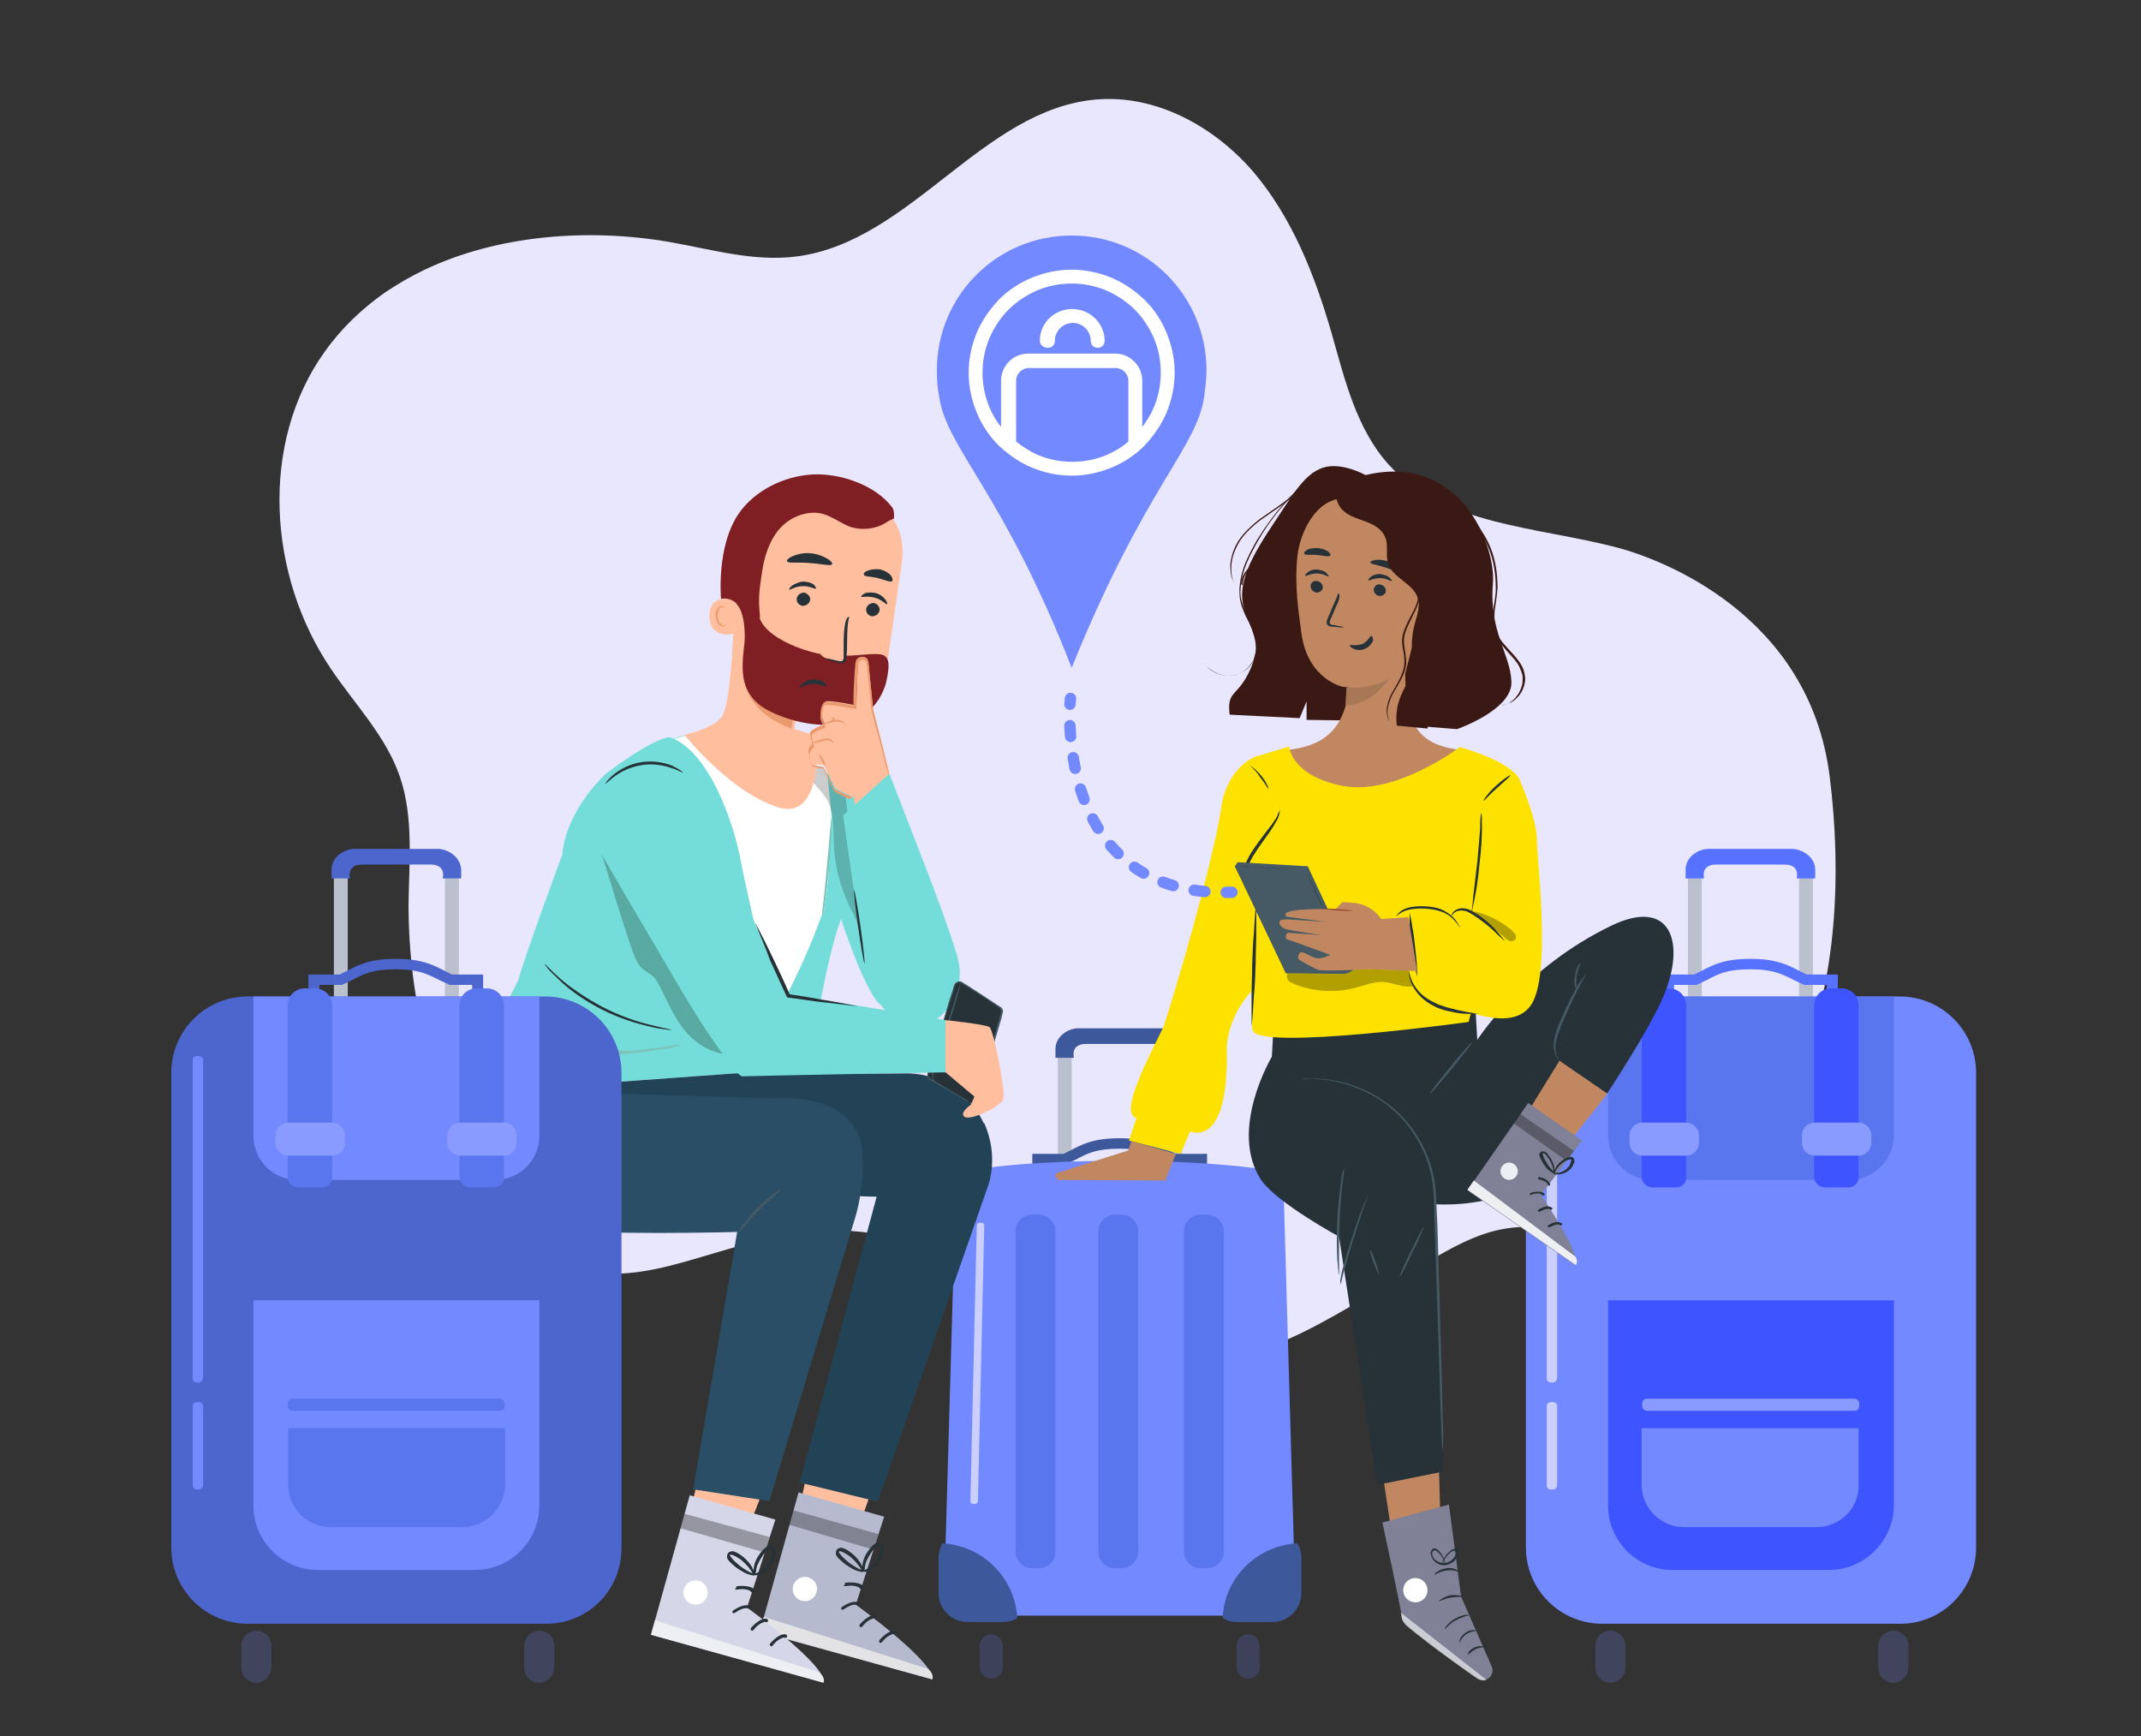 <?xml version="1.0" encoding="utf-8"?>
<!-- Generator: Adobe Illustrator 24.0.1, SVG Export Plug-In . SVG Version: 6.00 Build 0)  -->
<svg version="1.1" id="Capa_1" xmlns="http://www.w3.org/2000/svg" xmlns:xlink="http://www.w3.org/1999/xlink" x="0px" y="0px"
	 viewBox="0 0 370 300" style="enable-background:new 0 0 370 300;" xml:space="preserve">
<rect x="0" y="0" width="370" height="300" fill="#333333" stroke="none"/>
<style type="text/css">
	.st0{fill:#E9E7FE;}
	.st1{fill:#BBC0CE;}
	.st2{fill:#3D589B;}
	.st3{fill:#7389FF;}
	.st4{fill:#5976EF;}
	.st5{fill:#CACFFF;}
	.st6{fill:#3D4159;}
	.st7{fill:#74DDDA;}
	.st8{opacity:0.2;}
	.st9{fill:#FFFFFF;}
	.st10{fill:#263238;}
	.st11{fill:#7CC5BD;}
	.st12{fill:#59AAA2;}
	.st13{fill:#FFBE9D;}
	.st14{fill:#B6BACE;}
	.st15{fill:#E3E3E5;}
	.st16{opacity:0.3;}
	.st17{fill:#D5D6E7;}
	.st18{fill:#EEEFF3;}
	.st19{fill:#EB996E;}
	.st20{display:none;}
	.st21{display:inline;}
	.st22{fill:#7F1F23;}
	.st23{fill:#224356;}
	.st24{fill:#294E66;stroke:#284E65;stroke-width:0.176;stroke-linecap:round;stroke-linejoin:round;stroke-miterlimit:10;}
	.st25{fill:#455A64;}
	.st26{fill:none;stroke:#000000;stroke-width:0.827;stroke-miterlimit:10;}
	.st27{fill:#40455D;}
	.st28{fill:#5672FF;}
	.st29{fill:#3E54FF;}
	.st30{fill:#899BFF;}
	.st31{fill:#C18761;}
	.st32{fill:#808096;}
	.st33{opacity:0.6;}
	.st34{fill:#3A1813;}
	.st35{fill:#A77756;}
	.st36{fill:#FDE200;}
	.st37{fill:#8E3823;}
	.st38{fill:none;stroke:#263238;stroke-width:0.109;stroke-miterlimit:10;}
	.st39{fill:#4D66CE;}
	.st40{fill:none;stroke:#7389FF;stroke-width:1.962;stroke-linecap:round;stroke-linejoin:round;}
	.st41{fill:none;stroke:#7389FF;stroke-width:1.962;stroke-linecap:round;stroke-linejoin:round;stroke-dasharray:1.87,3.703;}
</style>
<g>
	<g>
		<path class="st0" d="M73.2,46.7c-2.3,1.1-4.5,2.4-6.6,3.8l0,0c-4,2.8-7.6,6.2-10.5,10.3c-11.3,15.8-9.8,38.7,1.1,54.8
			c4.1,6.1,9.5,11.6,11.9,18.6c2.4,7,1.6,14.7,1.5,22.1c0,8.2,1,16.5,3.1,24.4c2.2,8.3,5.5,16.3,9.8,23.6c1.9,3.3,4.1,6.5,6.8,9.2
			c2.3,2.3,4.9,4.2,7.9,5.3c2.7,1,5.5,1.4,8.4,1.3c5.9-0.1,11.9-2.1,17.7-3.8c9.8-2.9,20.4-5.2,30.2-2.3c10.8,3.2,18.9,12.1,29,17.1
			c3.6,1.8,7.4,3.1,11.4,3.8c6.5,1.3,13.3,1.1,19.7-0.6c7.5-2,14.3-5.9,21.1-9.9c2.1-1.2,4.3-2.5,6.4-3.7c9-5,15.1-9.9,25.3-8.4
			l0.5,0.1c45.7-1.5,52.4-45.5,48.3-78.2c-3.5-28.1-29.2-37.6-36.8-39.6c-13.8-3.6-29.9-3.8-39.4-14.3c-5.6-6.2-7.6-14.7-9.9-22.8
			c-2.9-10-6.8-19.9-13.5-27.8c-6.8-7.9-16.9-13.4-27.2-12.5c-19.6,1.7-32,24.5-51.6,27.1c-7.4,1-14.8-1.2-22.2-2.5
			C101.6,39.4,85.9,40.6,73.2,46.7z"/>
	</g>
	<g id="XMLID_318_">
		<g id="XMLID_323_">
			<g id="XMLID_339_">
				<rect id="XMLID_341_" x="182.8" y="181.8" class="st1" width="2.4" height="21.5"/>
				<rect id="XMLID_340_" x="201.9" y="181.8" class="st1" width="2.4" height="21.5"/>
			</g>
			<path id="XMLID_338_" class="st2" d="M200.8,177.7c-1.6,0-12.9,0-14.5,0s-3.9,1.3-3.9,3.6v1.5h3.2c0,0-0.7-2.4,2.1-2.4
				c2.8,0,9,0,11.8,0c2.8,0,2.1,2.4,2.1,2.4h3.2v-1.5C204.7,179,202.3,177.7,200.8,177.7z"/>
			<g id="XMLID_336_">
				<path id="XMLID_337_" class="st2" d="M208.6,203.3h-1.9v-2.1h-3.9l-0.2-0.1c-0.5-0.2-1-0.5-1.5-0.7c-2-1-3.6-1.9-7.6-1.9
					c-4,0-5.6,0.8-7.6,1.9c-0.5,0.2-1,0.5-1.5,0.7l-0.2,0.1h-3.9v2.1h-1.9v-3.9h5.4c0.4-0.2,0.8-0.4,1.2-0.6c2.1-1.1,4-2.1,8.5-2.1
					c4.4,0,6.4,1,8.5,2.1c0.4,0.2,0.8,0.4,1.2,0.6h5.4V203.3z"/>
			</g>
			<path id="XMLID_335_" class="st3" d="M223.8,274.2c0,2.7-2.2,5-5,5h-50.6c-2.7,0-5-2.2-5-5l1.9-66.2c0-2.7,2.9-6.2,5.6-6.2
				c0,0,7.8-1.2,22.5-1.2c14.7,0,23.1,1.2,23.1,1.2c2.7,0,5.6,3.5,5.6,6.2L223.8,274.2z"/>
			<g id="XMLID_331_">
				<path id="XMLID_334_" class="st4" d="M182.4,268.1c0,1.6-1.3,2.9-2.9,2.9h-1.1c-1.6,0-2.9-1.3-2.9-2.9v-55.3
					c0-1.6,1.3-2.9,2.9-2.9h1.1c1.6,0,2.9,1.3,2.9,2.9V268.1z"/>
				<path id="XMLID_333_" class="st4" d="M196.7,268.1c0,1.6-1.3,2.9-2.9,2.9h-1.1c-1.6,0-2.9-1.3-2.9-2.9v-55.3
					c0-1.6,1.3-2.9,2.9-2.9h1.1c1.6,0,2.9,1.3,2.9,2.9V268.1z"/>
				<path id="XMLID_332_" class="st4" d="M211.5,268.1c0,1.6-1.3,2.9-2.9,2.9h-1.1c-1.6,0-2.9-1.3-2.9-2.9v-55.3
					c0-1.6,1.3-2.9,2.9-2.9h1.1c1.6,0,2.9,1.3,2.9,2.9V268.1z"/>
			</g>
			<g id="XMLID_324_">
				<g id="XMLID_328_">
					<g id="XMLID_329_">
						<path id="XMLID_330_" class="st2" d="M162.9,266.7c-0.4,0.7-0.7,1.6-0.7,2.5v6.1c0,2.7,2.2,5,5,5h6.1c0.9,0,1.8-0.2,2.5-0.7
							C175.4,272.6,169.8,267.1,162.9,266.7z"/>
					</g>
				</g>
				<g id="XMLID_325_">
					<g id="XMLID_326_">
						<path id="XMLID_327_" class="st2" d="M224.2,266.7c0.4,0.7,0.7,1.6,0.7,2.5v6.1c0,2.7-2.2,5-5,5h-6.1c-0.9,0-1.8-0.2-2.5-0.7
							C211.6,272.6,217.2,267.1,224.2,266.7z"/>
					</g>
				</g>
			</g>
		</g>
		<g id="XMLID_321_">
			<path id="XMLID_322_" class="st5" d="M168.5,259.9l-0.3,0c-0.3,0-0.5-0.2-0.5-0.5l1.1-47.6c0-0.3,0.2-0.5,0.5-0.5l0.3,0
				c0.3,0,0.5,0.2,0.5,0.5l-1.1,47.6C169,259.7,168.7,259.9,168.5,259.9z"/>
		</g>
		<path id="XMLID_320_" class="st6" d="M171.3,290.1L171.3,290.1c-1.1,0-2-0.9-2-2v-3.7c0-1.1,0.9-2,2-2l0,0c1.1,0,2,0.9,2,2v3.7
			C173.4,289.2,172.4,290.1,171.3,290.1z"/>
		<path id="XMLID_319_" class="st6" d="M215.7,290.1L215.7,290.1c-1.1,0-2-0.9-2-2v-3.7c0-1.1,0.9-2,2-2l0,0c1.1,0,2,0.9,2,2v3.7
			C217.8,289.2,216.8,290.1,215.7,290.1z"/>
	</g>
	<g>
		<g>
			<g>
				<g>
					<g>
						<path class="st7" d="M81.2,188.3c0,0.8,18.2-0.8,18.2-0.8l27.5-2c0,0,8.1,2.4,12.3-3.1c1.9-2.4,3-14.8,6.1-23.5
							c0.7-2-2.1-7.8-2.1-7.8c0.3-0.7,0.4-5.6,0.5-6.4c0.2-8.1,0.8-13.1-6.1-18l-3,0.8l-5.6-2.3c0,0-16.5,1-24.4,8.9
							c-7.3,7.3-7.2,13.5-7.2,13.5s-6.7,18.1-7.6,21.7c0,0-4.8,9.7-6.6,12.1C81.3,183.8,81.2,188.3,81.2,188.3"/>
					</g>
					<g>
						<g>
							<path class="st7" d="M118,133.5c0,0.1-0.7-0.4-2-0.8c-1.2-0.4-3-0.8-5-0.5c-2,0.3-3.6,1.1-4.7,1.9c-1.1,0.8-1.6,1.4-1.7,1.3
								c0,0,0.4-0.7,1.5-1.6c1-0.8,2.7-1.8,4.8-2.1c2.1-0.3,3.9,0.1,5.2,0.6C117.4,132.9,118,133.4,118,133.5z"/>
						</g>
					</g>
					<g>
						<g>
							<path class="st7" d="M116,178c0,0-0.4,0-1-0.1c-0.6-0.1-1.6-0.2-2.7-0.5c-2.2-0.5-5.3-1.4-8.4-3c-3.1-1.6-5.7-3.5-7.3-5.1
								c-0.8-0.8-1.5-1.4-1.9-1.9c-0.4-0.5-0.6-0.8-0.6-0.8c0.1-0.1,1,1,2.7,2.5c1.7,1.5,4.3,3.3,7.3,4.9c3.1,1.6,6.1,2.6,8.3,3.1
								C114.7,177.7,116.1,177.9,116,178z"/>
						</g>
					</g>
					<g>
						<g>
							<path class="st7" d="M118.1,180.5c0,0-0.4,0.1-1.1,0.3c-0.7,0.2-1.8,0.4-3.1,0.6c-2.7,0.5-6.4,0.9-10.5,1
								c-4.1,0.1-7.9-0.2-10.6-0.6c-1.3-0.2-2.4-0.4-3.2-0.5c-0.7-0.1-1.2-0.2-1.1-0.3c0,0,0.4,0,1.2,0.1c0.7,0.1,1.8,0.2,3.2,0.4
								c2.7,0.3,6.4,0.5,10.5,0.4c4.1-0.1,7.8-0.5,10.5-0.9c1.3-0.2,2.4-0.4,3.2-0.5C117.7,180.6,118.1,180.5,118.1,180.5z"/>
						</g>
					</g>
				</g>
				<g class="st8">
					<g>
						<path class="st7" d="M114.1,164.9l0.7-3.3l-11-14.6c1.8,5.7,3.5,11.6,5.5,17.3c0.4,1.1,0.8,2.2,1.6,3c0.5,0.5,1.2,0.8,1.8,1.3
							c0.7,0.6,1.1,1.4,1.5,2.2c1.2,2.4,2.3,4.9,3.9,7c1.6,2.1,4.2,3.9,6.8,4.3C121.5,177.6,117.9,171.5,114.1,164.9z"/>
					</g>
				</g>
				<g class="st8">
					<g>
						<path class="st7" d="M116.1,181c-7.1,1.5-14.8,0.3-21.1-3.4c-0.9-0.5-2-1.1-2.9-0.6c-0.8,0.5-0.9,1.5-0.7,2.4
							c0.2,0.8,0.6,1.5,1.2,1.9c0.7,0.5,1.5,0.6,2.3,0.8c1.7,0.3,3.3,0.1,5,0.2c5.3,0.3,11.1-0.6,16.3-1.2"/>
					</g>
				</g>
			</g>
			<g class="st8">
				<g>
					<path class="st7" d="M139.2,132.9c0.5,2,2.5,3.3,3.6,5.1c1.4,2.3,1.2,5.3,1.3,8c0.2,4.2,1.4,8.3,3.4,12h0.6l-2-20.5l-1.9-1.2
						l-1.8-3.8l-2.4-0.5l-0.2-1.3L139.2,132.9z"/>
				</g>
			</g>
		</g>
		<g>
			<g>
				<g>
					<g>
						<path class="st9" d="M81.2,188.3c0,0.8,18.2-0.8,18.2-0.8l27.5-2c0,0,1.5-2.3,5.7-7.9c1.9-2.4,6.4-11,9.5-19.7
							c0.7-2,1.1-6.7,1.1-6.7c0.3-0.7,0.4-5.6,0.5-6.4c0.2-8.1,0.8-13.1-6.1-18l-3,0.8l-5.6-2.3c0,0-16.5,1-24.4,8.9
							c-7.3,7.3-7.2,13.5-7.2,13.5s-6.7,18.1-7.6,21.7c0,0-4.8,9.7-6.6,12.1C81.3,183.8,81.2,188.3,81.2,188.3"/>
					</g>
					<g>
						<g>
							<path class="st9" d="M118,133.5c0,0.1-0.7-0.4-2-0.8c-1.2-0.4-3-0.8-5-0.5c-2,0.3-3.6,1.1-4.7,1.9c-1.1,0.8-1.6,1.4-1.7,1.3
								c0,0,0.4-0.7,1.5-1.6c1-0.8,2.7-1.8,4.8-2.1c2.1-0.3,3.9,0.1,5.2,0.6C117.4,132.9,118,133.4,118,133.5z"/>
						</g>
					</g>
					<g>
						<g>
							<path class="st9" d="M116,178c0,0-0.4,0-1-0.1c-0.6-0.1-1.6-0.2-2.7-0.5c-2.2-0.5-5.3-1.4-8.4-3c-3.1-1.6-5.7-3.5-7.3-5.1
								c-0.8-0.8-1.5-1.4-1.9-1.9c-0.4-0.5-0.6-0.8-0.6-0.8c0.1-0.1,1,1,2.7,2.5c1.7,1.5,4.3,3.3,7.3,4.9c3.1,1.6,6.1,2.6,8.3,3.1
								C114.7,177.7,116.1,177.9,116,178z"/>
						</g>
					</g>
					<g>
						<g>
							<path class="st9" d="M118.1,180.5c0,0-0.4,0.1-1.1,0.3c-0.7,0.2-1.8,0.4-3.1,0.6c-2.7,0.5-6.4,0.9-10.5,1
								c-4.1,0.1-7.9-0.2-10.6-0.6c-1.3-0.2-2.4-0.4-3.2-0.5c-0.7-0.1-1.2-0.2-1.1-0.3c0,0,0.4,0,1.2,0.1c0.7,0.1,1.8,0.2,3.2,0.4
								c2.7,0.3,6.4,0.5,10.5,0.4c4.1-0.1,7.8-0.5,10.5-0.9c1.3-0.2,2.4-0.4,3.2-0.5C117.7,180.6,118.1,180.5,118.1,180.5z"/>
						</g>
					</g>
					<g>
						<g>
							<path class="st9" d="M143.7,141.4c0.1,0,0.1,1,0,2.5c-0.1,1.5-0.2,3.7-0.4,6c-0.2,2.3-0.5,4.4-0.7,6
								c-0.2,1.5-0.4,2.5-0.5,2.4c-0.1,0,0-1,0.2-2.5c0.2-1.7,0.4-3.7,0.6-6c0.2-2.3,0.4-4.3,0.5-6
								C143.6,142.4,143.7,141.4,143.7,141.4z"/>
						</g>
					</g>
				</g>
				<g class="st8">
					<g>
						<path class="st9" d="M114.1,164.9l0.7-3.3l-11-14.6c1.8,5.7,3.5,11.6,5.5,17.3c0.4,1.1,0.8,2.2,1.6,3c0.5,0.5,1.2,0.8,1.8,1.3
							c0.7,0.6,1.1,1.4,1.5,2.2c1.2,2.4,2.3,4.9,3.9,7c1.6,2.1,4.2,3.9,6.8,4.3C121.5,177.6,117.9,171.5,114.1,164.9z"/>
					</g>
				</g>
				<g class="st8">
					<g>
						<path class="st9" d="M116.1,181c-7.1,1.5-14.8,0.3-21.1-3.4c-0.9-0.5-2-1.1-2.9-0.6c-0.8,0.5-0.9,1.5-0.7,2.4
							c0.2,0.8,0.6,1.5,1.2,1.9c0.7,0.5,1.5,0.6,2.3,0.8c1.7,0.3,3.3,0.1,5,0.2c5.3,0.3,11.1-0.6,16.3-1.2"/>
					</g>
				</g>
			</g>
			<g class="st8">
				<g>
					<path class="st9" d="M139.2,132.9c0.5,2,2.5,3.3,3.6,5.1c1.4,2.3,1.2,5.3,1.3,8c0.2,4.2,1.4,8.3,3.4,12h0.6l-2-20.5l-1.9-1.2
						l-1.8-3.8l-2.4-0.5l-0.2-1.3L139.2,132.9z"/>
				</g>
			</g>
		</g>
		<g>
			<g>
				<g>
					<g>
						<polygon class="st7" points="143.2,151.2 145.3,159 160.4,153.4 145.8,128.4 142.4,128 143.7,140.9 						"/>
					</g>
					<g>
						<path class="st7" d="M81.2,188.3c0,0.8,18.2-0.8,18.2-0.8l27.5-2c0,0,1.5-2.3,5.7-7.9c1.9-2.4-3.1-21-4.5-28.4
							c-1.3-7.4-5.8-19.7-12.4-21.8c-3,0.2-11,6.3-11,6.3c-7.4,7.2-7.5,13.9-7.5,13.9s-6.7,18.1-7.6,21.7c0,0-4.8,9.7-6.6,12.1
							C81.3,183.8,81.2,188.3,81.2,188.3"/>
					</g>
					<g>
						<g>
							<path class="st10" d="M118,133.5c0,0.1-0.7-0.4-2-0.8c-1.2-0.4-3-0.8-5-0.5c-2,0.3-3.6,1.1-4.7,1.9c-1.1,0.8-1.6,1.4-1.7,1.3
								c0,0,0.4-0.7,1.5-1.6c1-0.8,2.7-1.8,4.8-2.1c2.1-0.3,3.9,0.1,5.2,0.6C117.4,132.9,118,133.4,118,133.5z"/>
						</g>
					</g>
					<g>
						<g>
							<path class="st10" d="M116,178c0,0-0.4,0-1-0.1c-0.6-0.1-1.6-0.2-2.7-0.5c-2.2-0.5-5.3-1.4-8.4-3c-3.1-1.6-5.7-3.5-7.3-5.1
								c-0.8-0.8-1.5-1.4-1.9-1.9c-0.4-0.5-0.6-0.8-0.6-0.8c0.1-0.1,1,1,2.7,2.5c1.7,1.5,4.3,3.3,7.3,4.9c3.1,1.6,6.1,2.6,8.3,3.1
								C114.7,177.7,116.1,177.9,116,178z"/>
						</g>
					</g>
					<g>
						<g>
							<path class="st11" d="M118.1,180.5c0,0-0.4,0.1-1.1,0.3c-0.7,0.2-1.8,0.4-3.1,0.6c-2.7,0.5-6.4,0.9-10.5,1
								c-4.1,0.1-7.9-0.2-10.6-0.6c-1.3-0.2-2.4-0.4-3.2-0.5c-0.7-0.1-1.2-0.2-1.1-0.3c0,0,0.4,0,1.2,0.1c0.7,0.1,1.8,0.2,3.2,0.4
								c2.7,0.3,6.4,0.5,10.5,0.4c4.1-0.1,7.8-0.5,10.5-0.9c1.3-0.2,2.4-0.4,3.2-0.5C117.7,180.6,118.1,180.5,118.1,180.5z"/>
						</g>
					</g>
					<g>
						<g>
							<path class="st11" d="M143.7,141.4c0.1,0,0.1,1,0,2.5c-0.1,1.5-0.2,3.7-0.4,6c-0.2,2.3-0.5,4.4-0.7,6
								c-0.2,1.5-0.4,2.5-0.5,2.4c-0.1,0,0-1,0.2-2.5c0.2-1.7,0.4-3.7,0.6-6c0.2-2.3,0.4-4.3,0.5-6
								C143.6,142.4,143.7,141.4,143.7,141.4z"/>
						</g>
					</g>
				</g>
				<g>
					<g>
						<path class="st12" d="M114.1,164.9l0.7-3.3l-11-14.6c1.8,5.7,3.5,11.6,5.5,17.3c0.4,1.1,0.8,2.2,1.6,3
							c0.5,0.5,1.2,0.8,1.8,1.3c0.7,0.6,1.1,1.4,1.5,2.2c1.2,2.4,2.3,4.9,3.9,7c1.6,2.1,4.2,3.9,6.8,4.3
							C121.5,177.6,117.9,171.5,114.1,164.9z"/>
					</g>
				</g>
				<g>
					<g>
						<path class="st11" d="M116.1,181c-7.1,1.5-14.8,0.3-21.1-3.4c-0.9-0.5-2-1.1-2.9-0.6c-0.8,0.5-0.9,1.5-0.7,2.4
							c0.2,0.8,0.6,1.5,1.2,1.9c0.7,0.5,1.5,0.6,2.3,0.8c1.7,0.3,3.3,0.1,5,0.2c5.3,0.3,11.1-0.6,16.3-1.2"/>
					</g>
				</g>
			</g>
			<g>
				<path class="st7" d="M151.5,155.1l6.9-0.6l2.1,8.8c0,0-5.5,11.8-8.1,10.5c-2.6-1.4-7-14.8-7-14.8L151.5,155.1z"/>
			</g>
			<g class="st8">
				<path d="M139.2,132.9c0.5,2,2.5,3.3,3.6,5.1c1.4,2.3,1.2,5.3,1.3,8c0.2,4.2,1.4,8.3,3.4,12l1.9,4.5l-3.3-25l-1.9-1.2l-1.8-3.8
					l-2.4-0.5l-0.2-1.3L139.2,132.9z"/>
			</g>
		</g>
		<g>
			<g>
				<polygon class="st13" points="137.9,262 139.5,254.3 151.8,254.3 148,265 				"/>
			</g>
			<g>
				<g>
					<path class="st14" d="M152.8,262.1l-4.9,15.2c0,0,13.8,10,13.2,12.9l-29.8-8.2l6.7-24.1L152.8,262.1z"/>
					<path class="st15" d="M131.3,281.9l0.7-2.5l28.4,9c0,0,1.1,0.9,0.7,1.8L131.3,281.9z"/>
					<circle class="st9" cx="139.1" cy="274.6" r="2.1"/>
					<path class="st10" d="M152,283.8c-0.1-0.1-0.1-0.3,0-0.4c0.7-0.8,1.4-1.3,2-1.5c0.5-0.2,0.8,0,0.8,0c0.1,0.1,0.2,0.2,0.1,0.4
						c-0.1,0.1-0.2,0.2-0.4,0.1c0,0-0.2-0.1-0.5,0.1c-0.3,0.1-0.9,0.4-1.6,1.3c-0.1,0.1-0.2,0.1-0.3,0.1
						C152,283.8,152,283.8,152,283.8z M154.5,282.4C154.5,282.4,154.5,282.4,154.5,282.4C154.5,282.4,154.5,282.4,154.5,282.4z"/>
					<path class="st10" d="M148.6,281.1c-0.1-0.1-0.1-0.3,0-0.4c0.7-0.8,1.4-1.3,2-1.5c0.5-0.2,0.8,0,0.8,0c0.1,0.1,0.2,0.2,0.1,0.4
						c-0.1,0.1-0.2,0.2-0.4,0.1c0,0-0.2-0.1-0.5,0.1c-0.3,0.1-0.9,0.4-1.6,1.3c-0.1,0.1-0.2,0.1-0.3,0.1
						C148.6,281.1,148.6,281.1,148.6,281.1z M151.1,279.7C151.1,279.7,151.1,279.7,151.1,279.7C151.1,279.7,151.1,279.7,151.1,279.7
						z"/>
					<path class="st10" d="M145.4,278.1c-0.1-0.1,0-0.3,0.1-0.4c0.9-0.6,1.7-0.9,2.3-0.9c0.5,0,0.8,0.2,0.8,0.2
						c0.1,0.1,0.1,0.3,0,0.4c-0.1,0.1-0.3,0.1-0.4,0c0,0-0.2-0.1-0.5-0.1c-0.4,0-1,0.2-1.9,0.8C145.7,278.2,145.6,278.2,145.4,278.1
						C145.5,278.2,145.5,278.1,145.4,278.1z M148.2,277.4C148.2,277.4,148.2,277.4,148.2,277.4C148.2,277.4,148.2,277.4,148.2,277.4
						z"/>
					<path class="st10" d="M146,273.8c0-0.2,0.1-0.3,0.2-0.3c1.1-0.1,1.9,0,2.4,0.2c0.5,0.2,0.6,0.5,0.6,0.5c0.1,0.1,0,0.3-0.2,0.4
						c-0.1,0.1-0.3,0-0.4-0.1c0,0-0.1-0.2-0.4-0.3c-0.3-0.1-0.9-0.3-2.1-0.1c-0.1,0-0.2,0-0.3-0.1C146,273.9,146,273.8,146,273.8z
						 M148.8,274.5C148.8,274.5,148.8,274.5,148.8,274.5C148.8,274.5,148.8,274.5,148.8,274.5z"/>
				</g>
				<polygon class="st16" points="151.8,265.1 151,267.8 136.4,263.5 137.1,261 				"/>
				<g>
					<path class="st10" d="M149.2,271.6c0,0.1-0.6,0.1-1.7-0.4c-0.5-0.3-1.1-0.6-1.7-1.1c-0.3-0.3-0.6-0.5-0.9-0.8
						c-0.1-0.2-0.3-0.3-0.4-0.6c-0.1-0.2-0.1-0.7,0.2-1c0.3-0.2,0.6-0.3,0.9-0.2c0.3,0.1,0.5,0.2,0.7,0.3c0.4,0.2,0.7,0.5,1,0.7
						c0.6,0.5,1.1,1.1,1.4,1.6C149.3,271.1,149.3,271.6,149.2,271.6c-0.1,0-0.1,0-0.3-0.3c-0.1-0.2-0.4-0.6-0.7-1
						c-0.3-0.4-0.8-0.9-1.4-1.4c-0.3-0.2-0.6-0.4-1-0.6c-0.4-0.2-0.7-0.3-0.8-0.2c-0.1,0.1-0.1,0.1,0,0.2c0.1,0.1,0.2,0.3,0.3,0.4
						c0.3,0.3,0.5,0.6,0.8,0.8c0.5,0.5,1.1,0.9,1.6,1.2c0.9,0.6,1.1,0.5,1.3,0.6C149.4,271.5,149.2,271.6,149.2,271.6z"/>
				</g>
				<g>
					<path class="st10" d="M149.1,271.6c-0.1,0-0.2-0.4,0-1.5c0.1-0.6,0.4-1.3,0.8-1.9c0.2-0.3,0.5-0.7,0.8-1
						c0.3-0.3,0.7-0.7,1.4-0.6c0.4,0.1,0.6,0.5,0.6,0.7c0.1,0.3,0,0.5,0,0.7c-0.1,0.4-0.2,0.9-0.3,1.2c-0.3,0.7-0.8,1.3-1.3,1.7
						c-1,0.7-1.8,0.8-1.8,0.7c0,0-0.2-0.2,0.1-0.3c0.3-0.1,1-0.4,1.4-0.8c0.4-0.4,0.8-0.9,1.1-1.5c0.1-0.3,0.2-0.7,0.3-1.1
						c0.1-0.4,0-0.8-0.2-0.8c-0.2-0.1-0.6,0.2-0.8,0.4c-0.3,0.3-0.5,0.6-0.7,0.9c-0.4,0.6-0.7,1.2-0.9,1.7c-0.2,0.7-0.1,1.1-0.3,1.4
						C149.2,271.7,149.1,271.6,149.1,271.6z"/>
				</g>
			</g>
		</g>
		<g>
			<g>
				<polygon class="st13" points="119.1,262.1 120.9,254.4 133.4,253.7 129.2,264.4 				"/>
			</g>
			<g>
				<g>
					<path class="st17" d="M134,262.6l-4.9,15.2c0,0,13.8,10,13.2,12.9l-29.8-8.2l6.7-24.1L134,262.6z"/>
					<path class="st18" d="M112.5,282.5l0.7-2.5l28.4,9c0,0,1.1,0.9,0.7,1.8L112.5,282.5z"/>
					<circle class="st9" cx="120.2" cy="275.2" r="2.1"/>
					<path class="st10" d="M133.1,284.4c-0.1-0.1-0.1-0.3,0-0.4c0.7-0.8,1.4-1.3,2-1.5c0.5-0.2,0.8,0,0.8,0c0.1,0.1,0.2,0.2,0.1,0.4
						c-0.1,0.1-0.2,0.2-0.4,0.1c0,0-0.2-0.1-0.5,0.1c-0.3,0.1-0.9,0.4-1.6,1.3c-0.1,0.1-0.2,0.1-0.3,0.1
						C133.2,284.4,133.2,284.4,133.1,284.4z M135.7,283C135.7,283,135.7,283,135.7,283C135.7,283,135.7,283,135.7,283z"/>
					<path class="st10" d="M129.8,281.7c-0.1-0.1-0.1-0.3,0-0.4c0.7-0.8,1.4-1.3,2-1.5c0.5-0.2,0.8,0,0.8,0c0.1,0.1,0.2,0.2,0.1,0.4
						c-0.1,0.1-0.2,0.2-0.4,0.1c0,0-0.2-0.1-0.5,0.1c-0.3,0.1-0.9,0.4-1.6,1.3c-0.1,0.1-0.2,0.1-0.3,0.1
						C129.8,281.7,129.8,281.7,129.8,281.7z M132.3,280.3C132.3,280.3,132.3,280.3,132.3,280.3C132.3,280.3,132.3,280.3,132.3,280.3
						z"/>
					<path class="st10" d="M126.6,278.7c-0.1-0.1,0-0.3,0.1-0.4c0.9-0.6,1.7-0.9,2.3-0.9c0.5,0,0.8,0.2,0.8,0.2
						c0.1,0.1,0.1,0.3,0,0.4c-0.1,0.1-0.3,0.1-0.4,0c0,0-0.2-0.1-0.5-0.1c-0.4,0-1,0.2-1.9,0.8C126.9,278.8,126.8,278.8,126.6,278.7
						C126.7,278.8,126.6,278.7,126.6,278.7z M129.4,278C129.4,278,129.4,278,129.4,278C129.4,278,129.4,278,129.4,278z"/>
					<path class="st10" d="M127.2,274.4c0-0.2,0.1-0.3,0.2-0.3c1.1-0.1,1.9,0,2.4,0.2c0.5,0.2,0.6,0.5,0.6,0.5
						c0.1,0.1,0,0.3-0.2,0.4c-0.1,0.1-0.3,0-0.4-0.1c0,0-0.1-0.2-0.4-0.3c-0.3-0.1-0.9-0.3-2.1-0.1c-0.1,0-0.2,0-0.3-0.1
						C127.2,274.5,127.2,274.4,127.2,274.4z M130,275.1C130,275.1,130,275.1,130,275.1C130,275.1,130,275.1,130,275.1z"/>
				</g>
				<polygon class="st16" points="133,265.6 132.2,268.3 117.6,264.1 118.3,261.6 				"/>
				<g>
					<path class="st10" d="M130.4,272.2c0,0.1-0.6,0.1-1.7-0.4c-0.5-0.3-1.1-0.6-1.7-1.1c-0.3-0.3-0.6-0.5-0.9-0.8
						c-0.1-0.2-0.3-0.3-0.4-0.6c-0.1-0.2-0.1-0.7,0.2-1c0.3-0.2,0.6-0.3,0.9-0.2c0.3,0.1,0.5,0.2,0.7,0.3c0.4,0.2,0.7,0.5,1,0.7
						c0.6,0.5,1.1,1.1,1.4,1.6C130.4,271.7,130.5,272.2,130.4,272.2c-0.1,0-0.1,0-0.3-0.3c-0.1-0.2-0.4-0.6-0.7-1
						c-0.3-0.4-0.8-0.9-1.4-1.4c-0.3-0.2-0.6-0.4-1-0.6c-0.4-0.2-0.7-0.3-0.8-0.2c-0.1,0.1-0.1,0.1,0,0.2c0.1,0.1,0.2,0.3,0.3,0.4
						c0.3,0.3,0.5,0.6,0.8,0.8c0.5,0.5,1.1,0.9,1.6,1.2c0.9,0.6,1.1,0.5,1.3,0.6C130.5,272.1,130.4,272.2,130.4,272.2z"/>
				</g>
				<g>
					<path class="st10" d="M130.3,272.2c-0.1,0-0.2-0.4,0-1.5c0.1-0.6,0.4-1.3,0.8-1.9c0.2-0.3,0.5-0.7,0.8-1
						c0.3-0.3,0.7-0.7,1.4-0.6c0.4,0.1,0.6,0.5,0.6,0.7c0.1,0.3,0,0.5,0,0.7c-0.1,0.4-0.2,0.9-0.3,1.2c-0.3,0.7-0.8,1.3-1.3,1.7
						c-1,0.7-1.8,0.8-1.8,0.7c0,0-0.2-0.2,0.1-0.3c0.3-0.1,1-0.4,1.4-0.8c0.4-0.4,0.8-0.9,1.1-1.5c0.1-0.3,0.2-0.7,0.3-1.1
						c0.1-0.4,0-0.8-0.2-0.8c-0.2-0.1-0.6,0.2-0.8,0.4c-0.3,0.3-0.5,0.6-0.7,0.9c-0.4,0.6-0.7,1.2-0.9,1.7c-0.2,0.7-0.1,1.1-0.3,1.4
						C130.4,272.3,130.3,272.2,130.3,272.2z"/>
				</g>
			</g>
		</g>
		<path class="st13" d="M137.3,126c0.2-2.5,2-8.8,2-8.8l-6.1-1.4l-6.8-1.4c0,0-0.4,6.7-1.4,9c-0.9,2.3-6.7,3.6-6.7,3.6
			s8.1,10.2,16.5,12.6c7.6,2,6.4-12.4,6.4-12.4L137.3,126z"/>
		<g>
			<path class="st13" d="M127.3,97.9l-1.7,33.1c-0.7,5.5,9.8,6.5,10.4,1.3c0.3-2.4,1-8.8,1-8.8c3.8,1.6,14.6,1.6,16-6.6l2.9-20
				c0.8-8-4.9-11.6-12.8-13.1l-0.8-0.1C133.8,82.7,128.1,89.3,127.3,97.9z"/>
			<g>
				<g>
					<g>
						<g>
							<g>
								<g>
									<g>
										<g>
											<g>
												<path class="st19" d="M137,124.3l-8.5-9.1c0,0-1.2,7.3,8.3,10.7L137,124.3z"/>
											</g>
										</g>
									</g>
								</g>
							</g>
						</g>
					</g>
				</g>
			</g>
			<g>
				<g>
					<g>
						<g>
							<g>
								<g>
									<g>
										<g>
											<g>
												<g>
													<path class="st10" d="M152,105.5c-0.1,0.6-0.7,1-1.3,1c-0.6-0.1-1.1-0.6-1-1.3c0.1-0.6,0.7-1,1.3-1
														C151.6,104.3,152.1,104.9,152,105.5z"/>
												</g>
											</g>
										</g>
									</g>
								</g>
							</g>
						</g>
					</g>
				</g>
			</g>
			<g>
				<g>
					<g>
						<g>
							<g>
								<g>
									<g>
										<g>
											<g>
												<g>
													<path class="st10" d="M140,103.7c-0.1,0.6-0.7,1-1.3,1c-0.6-0.1-1.1-0.6-1-1.3c0.1-0.6,0.7-1,1.3-1
														C139.6,102.6,140.1,103.1,140,103.7z"/>
												</g>
											</g>
										</g>
									</g>
								</g>
							</g>
						</g>
					</g>
				</g>
			</g>
			<g>
				<g>
					<g>
						<g>
							<g>
								<g>
									<g>
										<g>
											<g>
												<g>
													<g>
														<path class="st10" d="M141,101.7c-0.1,0.2-1.1-0.5-2.3-0.4c-1.3,0-2.2,0.7-2.3,0.6c-0.1-0.1,0.1-0.4,0.5-0.7
															c0.4-0.3,1.1-0.6,1.8-0.7c0.8,0,1.5,0.2,1.9,0.5C140.9,101.3,141.1,101.6,141,101.7z"/>
													</g>
												</g>
											</g>
										</g>
									</g>
								</g>
							</g>
						</g>
					</g>
				</g>
			</g>
			<g class="st20">
				<g class="st21">
					<g>
						<g>
							<g>
								<g>
									<g>
										<g>
											<g>
												<g>
													<path class="st10" d="M138,114.8c0.2-0.1,0.6,1.2,2,1.8c1.4,0.6,2.8,0,2.8,0.1c0,0.1-0.2,0.4-0.8,0.6
														c-0.6,0.2-1.5,0.3-2.3,0c-0.9-0.3-1.4-1-1.6-1.5C137.9,115.1,137.9,114.8,138,114.8z"/>
												</g>
											</g>
										</g>
									</g>
								</g>
							</g>
						</g>
					</g>
				</g>
			</g>
			<g>
				<g>
					<g>
						<g>
							<g>
								<g>
									<g>
										<g>
											<g>
												<path class="st10" d="M143.8,97.5c-0.2,0.4-1.9-0.1-3.9-0.2c-2-0.2-3.7,0.1-3.9-0.3c-0.1-0.2,0.3-0.6,1-0.9
													c0.7-0.3,1.8-0.6,3-0.5c1.2,0.1,2.2,0.5,2.9,0.9C143.6,96.9,143.9,97.3,143.8,97.5z"/>
											</g>
										</g>
									</g>
								</g>
							</g>
						</g>
					</g>
				</g>
			</g>
			<g>
				<g>
					<g>
						<g>
							<g>
								<g>
									<g>
										<g>
											<g>
												<path class="st10" d="M154.2,100.4c-0.3,0.3-1.3-0.2-2.5-0.5c-1.2-0.3-2.3-0.2-2.4-0.6c-0.1-0.2,0.1-0.5,0.7-0.7
													c0.5-0.2,1.3-0.3,2.1-0.2c0.8,0.2,1.5,0.6,1.8,1C154.3,99.9,154.3,100.2,154.2,100.4z"/>
											</g>
										</g>
									</g>
								</g>
							</g>
						</g>
					</g>
				</g>
			</g>
			<g>
				<g>
					<g>
						<g>
							<g>
								<g>
									<g>
										<g>
											<g>
												<g>
													<path class="st13" d="M127.2,103.7c-0.1,0-4.6-1.4-4.6,2.7c0,4.1,4.1,3.2,4.1,3.1C126.7,109.3,127.2,103.7,127.2,103.7
														z"/>
												</g>
											</g>
										</g>
									</g>
								</g>
							</g>
						</g>
					</g>
				</g>
				<g>
					<g>
						<g>
							<g>
								<g>
									<g>
										<g>
											<g>
												<g>
													<g>
														<path class="st19" d="M125.5,107.9c0,0-0.1,0-0.2,0.1c-0.1,0.1-0.3,0.1-0.5,0c-0.4-0.2-0.8-0.8-0.8-1.6
															c0-0.4,0.1-0.7,0.2-1c0.1-0.3,0.3-0.5,0.5-0.5c0.2,0,0.4,0.1,0.4,0.2c0.1,0.1,0,0.2,0,0.2c0,0,0.1-0.1,0.1-0.2
															c0-0.1-0.1-0.2-0.2-0.3c-0.1-0.1-0.2-0.1-0.4-0.1c-0.3,0-0.6,0.3-0.7,0.6c-0.2,0.3-0.3,0.7-0.2,1.1
															c0,0.8,0.4,1.6,1,1.8c0.3,0.1,0.5,0,0.6-0.1C125.5,108,125.5,107.9,125.5,107.9z"/>
													</g>
												</g>
											</g>
										</g>
									</g>
								</g>
							</g>
						</g>
					</g>
				</g>
			</g>
			<path class="st22" d="M144.4,113.3c-3.6,0.1-12.9-2.9-13.3-7.3l-3.9-1.7c1.7,1.5,1.6,6.3,1.4,7.3c-0.6,4.8-0.3,7.6,2.4,10
				c3.4,3,18.6,7.9,22.1-3.5C154.8,110.8,151.7,113.6,144.4,113.3z"/>
			<g>
				<g>
					<g>
						<path class="st22" d="M124.6,103.5c-0.3-4.6,0.3-10.8,3.1-14.8c2.8-4,7.8-6.4,12.6-6.7c4.8-0.3,11,1.8,13.9,5.7
							c0.4,0.5,0.3,1.7,0.3,1.9c0,0-1,0.4-1.2,0.6c-1.8,1.2-4.1,1.5-6.2,0.9c-1.7-0.6-3.2-1.8-4.9-2.3c-2.6-0.7-5.6,0.5-7.4,2.5
							c-1.8,2-2.7,4.8-3.1,7.5c-0.4,2.7-0.7,4.4-0.4,7.3c0.1,0.6,0,0.9-0.3,1.4c-0.3,0.6-1.9,2.2-2.2,0.1
							C127.9,102.6,124.6,103.5,124.6,103.5z"/>
					</g>
				</g>
			</g>
			<g>
				<g>
					<g>
						<g>
							<g>
								<g>
									<g>
										<g>
											<g>
												<g>
													<g>
														<path class="st10" d="M148.8,103.1c0.1,0.2,1.1-0.2,2.4,0.2c1.2,0.3,1.9,1.2,2.1,1.1c0.1,0,0-0.4-0.3-0.8
															c-0.3-0.4-0.9-0.9-1.6-1.1c-0.8-0.2-1.5-0.1-1.9,0C149,102.8,148.8,103,148.8,103.1z"/>
													</g>
												</g>
											</g>
										</g>
									</g>
								</g>
							</g>
						</g>
					</g>
				</g>
			</g>
			<g>
				<path class="st13" d="M145.5,106.2l-3.8,5.3c0,0-0.7,1.7,1.2,2.3c1.7,0.6,2.7,0.6,2.7,0.6s0.4-0.1,0.4-2
					c0.1-1.9,0.5-5.9,0.5-5.9L145.5,106.2z"/>
				<g>
					<g>
						<g>
							<g>
								<g>
									<g>
										<g>
											<g>
												<g>
													<path class="st10" d="M142.7,113.8c0-0.1,0.8,0.1,2.1,0.4c0.3,0.1,0.6,0.1,0.8,0c0.2-0.2,0.2-0.6,0.2-1
														c0-0.8,0-1.7,0-2.6c0.1-3.8,0.7-4,0.9-4c0.2,0-0.3,0.3-0.3,4c0,0.9,0,1.8-0.1,2.6c0,0.4,0,0.9-0.3,1.2
														c-0.2,0.2-0.5,0.3-0.7,0.2c-0.2,0-0.4-0.1-0.5-0.1C143.5,114.2,142.7,113.9,142.7,113.8z"/>
												</g>
											</g>
										</g>
									</g>
								</g>
							</g>
						</g>
					</g>
				</g>
			</g>
			<g>
				<g>
					<g>
						<g>
							<g>
								<g>
									<g>
										<g>
											<g>
												<g>
													<g>
														<path class="st10" d="M142.8,118.6c-0.1,0.2-1.1-0.5-2.3-0.4c-1.3,0-2.2,0.7-2.3,0.6c-0.1-0.1,0.1-0.4,0.5-0.7
															c0.4-0.3,1.1-0.6,1.8-0.7c0.8,0,1.5,0.2,1.9,0.5C142.7,118.2,142.8,118.5,142.8,118.6z"/>
													</g>
												</g>
											</g>
										</g>
									</g>
								</g>
							</g>
						</g>
					</g>
				</g>
			</g>
		</g>
		<g>
			<g>
				<g>
					<g>
						<path class="st13" d="M153.8,133.9l-2.9-11.3l-0.8-7.9c0-0.4-0.2-1-0.6-1.1c-0.4-0.1-0.9,0.1-1.1,0.4
							c-0.3,0.7-0.4,7.9-0.4,7.9s-4.5-0.9-5.2-0.7c-0.7,0.1-0.8,2.4-0.8,2.6c0,0.2,0.5,1.3,0.5,1.3s-2.2,0.9-2.3,1.3
							c-0.1,0.4,0.4,2,0.4,2s-0.8,0.7-0.7,1.4c0.1,0.8,0.2,2.1,0.8,2.2c0.5,0.1,1.7,0.3,1.7,0.3s1.7,3.6,2,3.9
							c0.2,0.3,3.1,1.6,3.1,1.6l0.9,4.1l6.9-1.7L153.8,133.9z"/>
					</g>
					<g>
						<g>
							<path class="st19" d="M147.4,137.8c0,0-0.2,0-0.5-0.2c-0.3-0.1-0.8-0.3-1.4-0.6c-0.3-0.1-0.6-0.3-1-0.5
								c-0.1-0.1-0.2-0.1-0.3-0.2c-0.1-0.1-0.1-0.2-0.2-0.3c-0.1-0.2-0.2-0.4-0.3-0.6c-0.4-0.9-0.9-1.8-1.5-2.9l0.1,0.1
								c-0.4-0.1-0.9-0.1-1.3-0.2l-0.3-0.1c-0.1,0-0.3-0.1-0.4-0.2c-0.2-0.2-0.3-0.5-0.3-0.7c-0.1-0.5-0.2-1-0.3-1.5
								c0-0.6,0.4-1.1,0.8-1.5l-0.1,0.2c-0.1-0.4-0.4-1.5-0.4-1.7c0-0.1,0-0.2,0-0.3c0-0.1,0-0.1,0.1-0.2c0-0.1,0.1-0.1,0.1-0.1
								c0.7-0.5,1.5-0.8,2.2-1.1l-0.1,0.3c-0.1-0.3-0.3-0.7-0.4-1c0-0.1-0.1-0.2-0.1-0.3c0-0.2,0-0.2,0-0.3c0-0.2,0-0.4,0-0.6
								c0-0.4,0.1-0.8,0.2-1.2c0.1-0.2,0.2-0.4,0.3-0.6c0.1-0.1,0.2-0.2,0.4-0.2c0.1,0,0.2,0,0.3,0c1.6,0.1,3.2,0.4,4.8,0.7
								l-0.3,0.2c0-0.4,0-0.8,0-1.2c0-1.6,0.1-3.2,0.2-4.8c0-0.4,0.1-0.8,0.1-1.2c0-0.2,0-0.4,0.1-0.6c0-0.2,0.1-0.5,0.3-0.6
								c0.4-0.3,0.8-0.4,1.3-0.2c0.4,0.3,0.5,0.7,0.6,1.1c0.3,2.9,0.5,5.6,0.8,8l0,0c0.9,3.4,1.6,6.2,2.1,8.3c0.2,1,0.4,1.7,0.5,2.3
								c0.1,0.5,0.2,0.8,0.2,0.8c0,0-0.1-0.3-0.3-0.8c-0.2-0.6-0.4-1.3-0.6-2.3c-0.5-2-1.3-4.8-2.2-8.2l0,0l0,0
								c-0.2-2.4-0.5-5.1-0.8-7.9c0-0.3-0.1-0.7-0.4-0.8c-0.2-0.1-0.6-0.1-0.8,0.1c-0.1,0.1-0.1,0.2-0.2,0.4c0,0.2-0.1,0.4-0.1,0.5
								c0,0.4-0.1,0.8-0.1,1.1c-0.1,1.5-0.1,3.1-0.2,4.8c0,0.4,0,0.8,0,1.2l0,0.3l-0.3,0c-1.6-0.3-3.2-0.6-4.8-0.7
								c-0.1,0-0.2,0-0.3,0c-0.1,0-0.1,0-0.1,0.1c-0.1,0.1-0.2,0.3-0.2,0.4c-0.1,0.3-0.2,0.7-0.2,1.1c0,0.2,0,0.4,0,0.6
								c0,0.2,0,0.3,0.1,0.5c0.1,0.3,0.3,0.7,0.4,1l0.1,0.2l-0.2,0.1c-0.8,0.3-1.6,0.6-2.1,1.1c0,0-0.1,0.1-0.1,0.1c0,0,0.1,0-0.1,0
								l0,0c-0.1,0,0.1,0,0.1,0v0l0,0l0,0l0,0l0,0c0,0.1,0,0.2,0,0.3c0,0.2,0.1,0.4,0.1,0.6c0.1,0.4,0.2,0.7,0.3,1.1l0,0.1l-0.1,0.1
								c-0.4,0.3-0.7,0.8-0.7,1.2c0.1,0.5,0.1,1,0.2,1.4c0.1,0.2,0.1,0.4,0.3,0.6c0.1,0.1,0.1,0.1,0.2,0.1l0.3,0.1
								c0.4,0.1,0.9,0.2,1.3,0.2l0.1,0l0,0.1c0.5,1.1,1,2.1,1.4,2.9c0.1,0.2,0.2,0.4,0.3,0.6c0.1,0.1,0.1,0.2,0.2,0.3
								c0,0.1,0.1,0.1,0.2,0.2c0.3,0.2,0.7,0.4,1,0.5c0.6,0.3,1,0.5,1.4,0.7C147.2,137.7,147.4,137.8,147.4,137.8z"/>
						</g>
					</g>
				</g>
				<g>
					<g>
						<path class="st19" d="M142.5,125.1c0,0,0.2,0,0.6-0.1c0.3-0.1,0.8-0.2,1.3-0.3c0.5,0,0.9,0,1.2,0.2c0.3,0.1,0.5,0.3,0.5,0.2
							c0,0-0.1-0.2-0.4-0.4c-0.3-0.2-0.8-0.4-1.4-0.3c-0.6,0.1-1,0.3-1.3,0.4C142.6,125,142.5,125.1,142.5,125.1z"/>
					</g>
				</g>
				<g>
					<g>
						<path class="st19" d="M144.3,124.6c0.1-0.1,0-0.2-0.1-0.4c-0.1-0.2-0.3-0.3-0.4-0.2c-0.1,0.1,0,0.2,0.1,0.4
							C144,124.5,144.2,124.6,144.3,124.6z"/>
					</g>
				</g>
				<g>
					<g>
						<path class="st19" d="M140.5,128.4c0,0.1,0.9-0.1,1.9-0.4c0.5-0.1,0.9-0.1,1.2,0.1c0.2,0.2,0.3,0.4,0.3,0.4
							c0,0,0.1-0.3-0.2-0.6c-0.1-0.1-0.3-0.3-0.6-0.3c-0.3,0-0.5,0-0.8,0.1C141.2,128,140.4,128.3,140.5,128.4z"/>
					</g>
				</g>
				<g>
					<g>
						<path class="st19" d="M141.7,130.4c-0.1,0,0,0.5,0.3,1c0.2,0.5,0.5,0.9,0.6,0.9c0.1,0,0-0.5-0.3-1
							C142,130.8,141.8,130.4,141.7,130.4z"/>
					</g>
				</g>
			</g>
			<g>
				<path class="st7" d="M145.7,140.9l3.1,21.6c0,0,1.9,15.1,9,15.1c4.2,0,9.7-5.3,7.6-12.5c-1.3-4.4-4.8-13.6-4.8-13.6l-6.9-17.8
					L145.7,140.9z"/>
			</g>
			<g>
				<g>
					<path class="st10" d="M149.4,166.5c-0.1,0-0.6-2.8-1.1-6.3c-0.5-3.5-0.8-6.4-0.7-6.4c0.1,0,0.6,2.8,1.1,6.3
						C149.2,163.6,149.5,166.5,149.4,166.5z"/>
				</g>
			</g>
		</g>
		<g>
			<path class="st9" d="M168.5,174.2c-0.2,0.1-0.3,0.4-0.3,0.6c0.1,0.3,0.4,0.5,0.6,0.4c0.2-0.1,0.4-0.3,0.4-0.6
				c0-0.2-0.1-0.3-0.2-0.4C168.8,174.2,168.6,174.2,168.5,174.2"/>
		</g>
		<g>
			<g>
				<path class="st23" d="M99.4,187.5c0,0,4,16.5,15.4,17.6c11.4,1.1,36.7,1.7,36.7,1.7l-13.3,49.4l13.5,3.3l19.1-54.7
					c1.1-3.5,0.8-7.3-0.7-10.7l-0.1,0c-2.5-5.5-8.1-8.9-14.1-8.6l-29,0L99.4,187.5z"/>
			</g>
			<g>
				<g>
					<path class="st24" d="M81.2,188.3c0,0-4.3,22,10.3,23.8c11.3,1.4,36,0.7,36,0.7l-7.6,44.5l13,2l14.8-48.9
						c1.1-3.5,2.1-11,0.5-14.4l0,0c-2.5-5.5-9.1-6.4-15.1-6.1L81.2,188.3z"/>
				</g>
				<g>
					<g>
						<path class="st25" d="M135.1,205.5c0.1,0.1-1.9,1.5-3.9,3.6c-2.1,2.1-3.5,4-3.6,3.9c-0.1-0.1,1.2-2.1,3.3-4.3
							C132.9,206.7,135,205.4,135.1,205.5z"/>
					</g>
				</g>
			</g>
		</g>
		<g>
			<path class="st26" d="M147.6,158.3"/>
		</g>
		<g>
			<g>
				<g>
					<g>
						<path class="st10" d="M167.6,190.5l-6.9-4c-0.3-0.2-0.5-0.6-0.4-1l4.6-15.2c0.2-0.5,0.8-0.8,1.3-0.5l6.6,4.2
							c0.3,0.2,0.5,0.6,0.4,1l-4.3,15C168.7,190.5,168,190.8,167.6,190.5z"/>
					</g>
					<g>
						<g>
							<path class="st25" d="M167.6,190.5c0,0,0.2,0.1,0.5,0.1c0.2,0,0.4-0.1,0.5-0.3c0.2-0.2,0.2-0.5,0.3-0.8
								c0.4-1.3,0.9-3.2,1.5-5.4c0.7-2.3,1.4-5,2.3-8.1c0.1-0.4,0.2-0.8,0.3-1.1c0-0.2,0-0.4-0.1-0.5c-0.1-0.2-0.2-0.2-0.4-0.4
								c-0.7-0.4-1.4-0.9-2.1-1.4c-1.4-0.9-3-1.9-4.4-2.8c-0.4-0.1-0.8,0.1-0.9,0.5c-0.1,0.4-0.3,0.9-0.4,1.3
								c-0.3,0.8-0.5,1.7-0.8,2.5c-0.5,1.6-1,3.2-1.4,4.7c-0.5,1.5-0.9,2.9-1.3,4.3c-0.2,0.7-0.4,1.3-0.6,1.9
								c-0.1,0.3-0.2,0.6-0.2,0.9c0.1,0.3,0.3,0.5,0.6,0.6c2,1.2,3.7,2.2,4.9,2.9c0.5,0.3,1,0.6,1.3,0.8
								C167.4,190.4,167.6,190.5,167.6,190.5s-0.2-0.1-0.5-0.2c-0.3-0.2-0.8-0.4-1.3-0.8c-1.2-0.7-2.9-1.6-4.9-2.8
								c-0.3-0.1-0.6-0.4-0.6-0.7c0-0.2,0-0.4,0-0.5c0-0.2,0.1-0.3,0.1-0.5c0.2-0.6,0.4-1.3,0.6-1.9c0.4-1.3,0.8-2.8,1.3-4.3
								c0.5-1.5,0.9-3.1,1.4-4.7c0.2-0.8,0.5-1.7,0.8-2.5c0.1-0.4,0.3-0.9,0.4-1.3c0.1-0.5,0.7-0.8,1.2-0.7c1.6,1,3,1.9,4.5,2.9
								c0.7,0.5,1.4,0.9,2.1,1.4c0.2,0.1,0.4,0.2,0.5,0.4c0.1,0.2,0.2,0.4,0.1,0.7c-0.1,0.4-0.2,0.8-0.3,1.2c-0.9,3-1.7,5.7-2.3,8
								c-0.7,2.2-1.2,4.1-1.6,5.4c-0.1,0.3-0.1,0.6-0.3,0.8c-0.2,0.2-0.4,0.3-0.6,0.3c-0.2,0-0.3,0-0.4-0.1
								C167.6,190.5,167.6,190.5,167.6,190.5z"/>
						</g>
					</g>
				</g>
				<g>
					<g>
						<path class="st25" d="M166.2,169.9c0,0-0.3,0.1-0.3,0.6c-0.2,0.5-0.3,1.2-0.5,1.9c-0.5,1.7-1.2,3.8-1.9,6.1
							c-0.7,2.3-1.4,4.4-1.9,6.1c-0.1,0.4-0.3,0.7-0.3,1c-0.1,0.3,0,0.6,0,0.8c0.2,0.4,0.5,0.5,0.4,0.5c0,0-0.3,0-0.5-0.5
							c-0.1-0.2-0.1-0.5-0.1-0.9c0.1-0.3,0.2-0.7,0.3-1.1c0.5-1.7,1.2-3.8,1.9-6.1c0.7-2.3,1.4-4.4,1.9-6.1c0.2-0.7,0.4-1.3,0.6-1.8
							c0.1-0.2,0.1-0.4,0.2-0.5C166.1,169.9,166.2,169.9,166.2,169.9z"/>
					</g>
				</g>
				<g>
					<g>
						<path class="st7" d="M102.7,145.4c0,0,23.2,40.7,25.6,40.6c2.4-0.1,35.2-0.7,35.2-0.7v-9l-27.4-4.5l-14.8-32.2L102.7,145.4z"
							/>
					</g>
					<g>
						<path class="st13" d="M163.5,176.3c0,0,6.8,0.7,7.5,1.2c0.7,0.4,2.8,11.1,2.4,12.4c-0.4,1.3-5.6,3.8-6.7,3.1
							c-1-0.7,1.1-2.1,1.1-2.1l0.6-1.4l-5-4.2V176.3z"/>
					</g>
				</g>
			</g>
		</g>
		<g>
			<path class="st10" d="M130.5,159.4c1.1,2.1,2.1,4.1,3.1,6.2c1,2.1,2,4.2,2.9,6.3l-0.2-0.1c2,0.3,4,0.6,6,1c2,0.3,4,0.7,6,1.1
				c-2-0.2-4-0.5-6.1-0.7c-2-0.2-4-0.6-6-0.8c-0.1,0-0.1-0.1-0.2-0.1c-1-2.1-1.9-4.2-2.9-6.3C132.3,163.7,131.3,161.6,130.5,159.4z"
				/>
		</g>
	</g>
	<g id="XMLID_42_">
		<path id="XMLID_85_" class="st27" d="M278.3,290.8L278.3,290.8c-1.4,0-2.6-1.1-2.6-2.6v-3.8c0-1.4,1.1-2.6,2.6-2.6l0,0
			c1.4,0,2.6,1.1,2.6,2.6v3.8C280.9,289.6,279.7,290.8,278.3,290.8z"/>
		<path id="XMLID_84_" class="st27" d="M327.2,290.8L327.2,290.8c-1.4,0-2.6-1.1-2.6-2.6v-3.8c0-1.4,1.1-2.6,2.6-2.6l0,0
			c1.4,0,2.6,1.1,2.6,2.6v3.8C329.8,289.6,328.6,290.8,327.2,290.8z"/>
		<g>
			<g id="XMLID_80_">
				<rect id="XMLID_82_" x="291.7" y="150.8" class="st1" width="2.4" height="21.5"/>
				<rect id="XMLID_81_" x="310.9" y="150.8" class="st1" width="2.4" height="21.5"/>
			</g>
			<path id="XMLID_79_" class="st28" d="M309.7,146.7c-1.6,0-12.9,0-14.5,0c-1.6,0-3.9,1.3-3.9,3.6v1.5h3.2c0,0-0.7-2.4,2.1-2.4
				c2.8,0,9,0,11.8,0c2.8,0,2.1,2.4,2.1,2.4h3.2v-1.5C313.7,148,311.3,146.7,309.7,146.7z"/>
			<g id="XMLID_77_">
				<path id="XMLID_78_" class="st28" d="M317.6,172.3h-1.9v-2.1h-3.9l-0.2-0.1c-0.5-0.2-1-0.5-1.5-0.7c-2-1-3.6-1.9-7.6-1.9
					c-4,0-5.6,0.8-7.6,1.9c-0.5,0.2-1,0.5-1.5,0.7l-0.2,0.1h-3.9v2.1h-1.9v-3.9h5.4c0.4-0.2,0.8-0.4,1.2-0.6c2.1-1.1,4-2.1,8.5-2.1
					c4.4,0,6.4,1,8.5,2.1c0.4,0.2,0.8,0.4,1.2,0.6h5.4V172.3z"/>
			</g>
		</g>
		<path id="XMLID_76_" class="st3" d="M328.4,280.6h-51.5c-7.3,0-13.2-5.9-13.2-13.2v-82c0-7.3,5.9-13.2,13.2-13.2h51.4
			c7.3,0,13.2,5.9,13.2,13.2v82.2C341.4,274.8,335.6,280.6,328.4,280.6z"/>
		<path id="XMLID_75_" class="st4" d="M319.6,203.9h-34.1c-4.2,0-7.6-3.4-7.6-7.6v-24.1h49.4v24.1
			C327.2,200.5,323.8,203.9,319.6,203.9z"/>
		<path id="XMLID_74_" class="st29" d="M316.1,271.3h-27.1c-6.1,0-11.1-5-11.1-11.1v-35.5h49.4v35.5
			C327.2,266.3,322.2,271.3,316.1,271.3z"/>
		<path id="XMLID_73_" class="st3" d="M313.9,263.9h-22.9c-4,0-7.3-3.3-7.3-7.3v-9.8h37.5v9.8C321.3,260.6,318,263.9,313.9,263.9z"
			/>
		<g id="XMLID_70_">
			<path id="XMLID_72_" class="st29" d="M289.6,205.2h-4c-1,0-1.9-0.8-1.9-1.9v-29.5c0-1.7,1.3-3,3-3h1.7c1.7,0,3,1.3,3,3v29.5
				C291.5,204.4,290.7,205.2,289.6,205.2z"/>
			<path id="XMLID_71_" class="st29" d="M319.4,205.2h-4c-1,0-1.9-0.8-1.9-1.9v-29.5c0-1.7,1.3-3,3-3h1.7c1.7,0,3,1.3,3,3v29.5
				C321.3,204.4,320.4,205.2,319.4,205.2z"/>
		</g>
		<g id="XMLID_48_">
			<path id="XMLID_69_" class="st30" d="M291.4,199.7h-7.6c-1.2,0-2.2-1-2.2-2.2v-1.3c0-1.2,1-2.2,2.2-2.2h7.6c1.2,0,2.2,1,2.2,2.2
				v1.3C293.6,198.8,292.6,199.7,291.4,199.7z"/>
			<path id="XMLID_53_" class="st30" d="M321.2,199.7h-7.6c-1.2,0-2.2-1-2.2-2.2v-1.3c0-1.2,1-2.2,2.2-2.2h7.6c1.2,0,2.2,1,2.2,2.2
				v1.3C323.3,198.8,322.4,199.7,321.2,199.7z"/>
		</g>
		<path id="XMLID_47_" class="st30" d="M320.5,243.8h-35.9c-0.4,0-0.8-0.4-0.8-0.8v-0.5c0-0.4,0.4-0.8,0.8-0.8h35.9
			c0.4,0,0.8,0.4,0.8,0.8v0.5C321.3,243.5,320.9,243.8,320.5,243.8z"/>
		<g id="XMLID_44_">
			<path id="XMLID_46_" class="st5" d="M268.4,238.9H268c-0.4,0-0.7-0.3-0.7-0.7v-55c0-0.4,0.3-0.7,0.7-0.7h0.4
				c0.4,0,0.7,0.3,0.7,0.7v55C269,238.6,268.7,238.9,268.4,238.9z"/>
			<path id="XMLID_45_" class="st5" d="M268.4,257.4H268c-0.4,0-0.7-0.3-0.7-0.7v-13.7c0-0.4,0.3-0.7,0.7-0.7h0.4
				c0.4,0,0.7,0.3,0.7,0.7v13.7C269,257.2,268.7,257.4,268.4,257.4z"/>
		</g>
	</g>
	<g>
		<g>
			<g>
				<polygon class="st31" points="248.9,261.7 248.5,247.3 238.3,250.5 240.5,264.9 				"/>
			</g>
			<g>
				<g>
					<g>
						<path class="st32" d="M250.4,260l2.1,15.9l5.3,12.1c0.4,0.9-0.1,1.9-0.9,2.2l0,0c-0.5,0.2-1.1,0.1-1.5-0.2
							c-2.8-1.9-13-9.1-13.1-10.3c-0.1-1.4-3.4-16.6-3.4-16.6L250.4,260z"/>
					</g>
				</g>
				<g class="st33">
					<g>
						<path class="st9" d="M256.9,290.3l-14.8-11.6l0.1,0.7c0.1,0.6,0.4,1.1,0.8,1.5c1.2,1,4.6,3.8,12.3,9.2
							C255.9,290.4,256.4,290.5,256.9,290.3L256.9,290.3z"/>
					</g>
				</g>
				<g>
					<g>
						<g>
							<path class="st10" d="M252.2,283.9c0.1,0,0.3-0.9,1.2-1.5c0.9-0.6,1.8-0.5,1.8-0.6c0,0-0.2-0.1-0.6-0.1
								c-0.4,0-0.9,0.1-1.4,0.5c-0.5,0.3-0.8,0.8-0.9,1.1C252.2,283.7,252.2,283.9,252.2,283.9z"/>
						</g>
					</g>
				</g>
				<g>
					<g>
						<g>
							<path class="st10" d="M253.7,285.9c0.1,0.1,0.5-0.5,1.3-0.9c0.8-0.4,1.5-0.3,1.5-0.4c0-0.1-0.8-0.3-1.7,0.1
								C253.9,285.1,253.6,285.8,253.7,285.9z"/>
						</g>
					</g>
				</g>
				<g>
					<g>
						<g>
							<path class="st10" d="M249.7,281.5c0.1,0.1,0.7-0.9,1.9-1.5c1.2-0.7,2.3-0.8,2.3-0.9c0-0.1-1.2-0.1-2.4,0.6
								C250.2,280.4,249.6,281.5,249.7,281.5z"/>
						</g>
					</g>
				</g>
				<g>
					<g>
						<g>
							<path class="st10" d="M248.6,276.7c0.1,0.1,0.9-0.4,2-0.6c1.1-0.2,2.1-0.1,2.1-0.2c0-0.1-1-0.4-2.2-0.2
								C249.4,276,248.6,276.7,248.6,276.7z"/>
						</g>
					</g>
				</g>
				<g>
					<g>
						<g>
							<path class="st10" d="M247.9,272.1c0.1,0.1,0.9-0.6,2.1-0.7c1.2-0.2,2.1,0.3,2.2,0.2c0,0-0.2-0.2-0.6-0.4
								c-0.4-0.2-1-0.3-1.6-0.2c-0.7,0.1-1.2,0.3-1.6,0.6C248,271.8,247.9,272,247.9,272.1z"/>
						</g>
					</g>
				</g>
				<g>
					<g>
						<g>
							<path class="st10" d="M249.8,270.5c0,0,0-0.2-0.1-0.6c-0.1-0.4-0.3-0.9-0.7-1.5c-0.2-0.3-0.5-0.6-0.9-0.8
								c-0.2-0.1-0.6,0-0.7,0.3c-0.2,0.2-0.2,0.5-0.1,0.8c0.2,1,1.2,1.8,2.3,1.8c1.2-0.1,2.1-0.9,2.4-1.8c0.1-0.2,0.1-0.5-0.1-0.8
								c-0.2-0.3-0.5-0.3-0.7-0.2c-0.5,0.1-0.7,0.5-1,0.7c-0.5,0.5-0.7,1-0.9,1.4c-0.1,0.4-0.2,0.6-0.2,0.6c0.1,0,0.3-0.8,1.2-1.8
								c0.2-0.2,0.5-0.5,0.9-0.6c0.2,0,0.3,0,0.4,0.1c0.1,0.1,0.1,0.3,0,0.5c-0.3,0.8-1.1,1.5-2.1,1.5c-1,0-1.9-0.7-2-1.5
								c0-0.2,0-0.4,0.1-0.5c0.1-0.1,0.2-0.2,0.4-0.2c0.3,0.1,0.6,0.4,0.8,0.6C249.7,269.6,249.7,270.5,249.8,270.5z"/>
						</g>
					</g>
				</g>
				<circle class="st9" cx="244.6" cy="274.8" r="2.1"/>
			</g>
		</g>
		<g>
			<g>
				<path class="st10" d="M220,179l-0.2,3.6c0,0-7.6,12.7-1.8,21.4c2.9,4,13.4,9.7,13.4,9.7l6.6,42.9l11.4-2.3l-1.3-46l-5.6-20.6
					l-1.3-10.4L220,179z"/>
			</g>
			<g>
				<path class="st10" d="M255,174.5l0.3,5.2c0,0,8-12.5,23.3-19.8c10.1-4.8,12.8,2.9,8.9,12.2c-2.3,5.6-9.9,17.1-9.8,16.9
					c0.1-0.2-3.3,2.7-3.3,2.7s-5.1,9.5-11.4,13.3c-6.3,3.8-15,3.1-15,3.1l-5-7.8l-2.3-24.3L255,174.5z"/>
			</g>
			<g>
				<g>
					<path class="st25" d="M236.4,206.4c0,0-0.1,0.4-0.3,1c-0.2,0.7-0.6,1.6-0.9,2.7c-0.8,2.3-1.8,5.5-2.8,9.1
						c-0.3,1-0.5,1.9-0.7,2.8l-0.1-0.7c0.2-0.8,0.2-1.4,0.5-2.3c1-3.6,2.1-6.8,2.9-9.1c0.4-1.1,0.8-2.1,1.1-2.7
						C236.2,206.7,236.4,206.4,236.4,206.4z"/>
				</g>
			</g>
			<g>
				<g>
					<path class="st25" d="M232.3,201.9c0.1,0-0.1,1-0.3,2.7c-0.2,1.7-0.4,3.9-0.5,6.5c-0.1,2.5-0.1,4.8-0.1,6.5
						c0,1.7,0.1,2.7,0,2.7c0,0-0.1-0.3-0.1-0.7c-0.1-0.5-0.1-1.1-0.2-2c-0.1-1.7-0.1-4,0-6.5c0.1-2.6,0.4-4.9,0.6-6.5
						c0.1-0.8,0.2-1.5,0.3-2C232.2,202.2,232.3,201.9,232.3,201.9z"/>
				</g>
			</g>
			<g>
				<g>
					<path class="st25" d="M249.2,250.3c0,0,0-0.1,0-0.2c0-0.2,0-0.3,0-0.6c0-0.5-0.1-1.3-0.1-2.3c-0.1-2-0.2-4.9-0.3-8.4
						c-0.2-7.1-0.5-16.8-0.9-27.6c-0.1-2.7,0-5.3-0.5-7.8c-0.5-2.5-1.4-4.7-2.6-6.7c-1.2-2-2.6-3.7-4.2-5c-1.6-1.4-3.2-2.4-4.8-3.1
						c-3.2-1.5-6-2-8-2.1c-1-0.1-1.7-0.1-2.3,0c-0.2,0-0.4,0-0.6,0c-0.1,0-0.2,0-0.2,0c0,0,1.1-0.2,3.1-0.1c2,0.1,4.9,0.5,8.1,2
						c1.6,0.7,3.3,1.8,4.9,3.1c1.6,1.4,3.1,3.1,4.3,5.1c1.2,2,2.2,4.3,2.7,6.9c0.5,2.5,0.4,5.2,0.6,7.9c0.3,10.8,0.6,20.5,0.8,27.6
						c0.1,3.5,0.1,6.4,0.2,8.4c0,1,0,1.7,0,2.3c0,0.2,0,0.4,0,0.6C249.2,250.2,249.2,250.3,249.2,250.3z"/>
				</g>
			</g>
			<g>
				<g>
					<path class="st25" d="M247.1,189c-0.1-0.1,1.5-2.1,3.5-4.6c2-2.5,3.8-4.4,3.8-4.3c0.1,0.1-1.5,2.1-3.5,4.6
						C248.9,187.1,247.2,189.1,247.1,189z"/>
				</g>
			</g>
			<g>
				<g>
					<path class="st25" d="M274.1,168.3c0,0-0.4,0.8-1.1,2.1c-0.7,1.3-1.6,3.1-2.5,5.2c-0.9,2.1-1.7,4-1.7,5.4
						c0,1.5,0.7,2.2,0.6,2.2c0,0-0.2-0.1-0.4-0.5c-0.2-0.4-0.4-1-0.5-1.7c0-0.8,0.1-1.7,0.4-2.6c0.3-0.9,0.7-1.9,1.2-3
						c0.9-2.1,1.9-3.9,2.6-5.2C273.5,169,274.1,168.3,274.1,168.3z"/>
				</g>
			</g>
			<g>
				<g>
					<path class="st25" d="M273.1,166.4c0.1,0.1-0.4,1-0.6,2.2c-0.2,1.2,0,2.2-0.1,2.3c-0.1,0-0.5-1-0.2-2.3
						C272.3,167.3,273,166.4,273.1,166.4z"/>
				</g>
			</g>
			<g>
				<g>
					<path class="st25" d="M241.9,220.6c-0.1,0,0.7-2,1.9-4.3c1.1-2.3,2.1-4.2,2.2-4.2c0.1,0-0.7,2-1.9,4.3
						C243,218.8,242,220.7,241.9,220.6z"/>
				</g>
			</g>
			<g>
				<g>
					<path class="st25" d="M236.8,216c0.1,0,0.5,0.9,0.9,2c0.4,1.2,0.7,2.1,0.6,2.2c-0.1,0-0.5-0.9-0.9-2
						C236.9,217,236.7,216,236.8,216z"/>
				</g>
			</g>
		</g>
		<g>
			<g>
				<path class="st34" d="M251.8,126c0,0,9.5-3.3,9.4-8.1c-0.1-4.8-3.9-8.6-3.2-17.1c0.5-6.8-5.8-22.6-22-18.7c0,0-4.1-2.3-7.3-1.3
					c-3.2,1-5.3,4.7-8.1,8.9c-4.3,6.4-7.2,11.4-5.4,16.1c1.8,4.6,2.6,6,0.9,9.8c-2.2,5-4.1,3.5-3.6,7.9l12.1,0.6l1.2-2.9l0,3.2
					l7.1,0.1L251.8,126z"/>
			</g>
			<path class="st31" d="M220.6,129.7c11.4-0.3,12.9-6.9,12.9-17.3l3.9,0.3l5.4-0.3c0,10.4,0,16.9,11.4,17.3c0,0,0.8,13.8-10.9,19.3
				c-1.2,1.5-3.2,2.2-6,1.8c-2.8,0.4-4.7-0.3-6-1.8C219.7,143.5,220.6,129.7,220.6,129.7z"/>
			<g>
				<g>
					<g>
						<g>
							<path class="st34" d="M225.9,86.7c0.1,1.9-1.2,3.5-2.5,4.9c-1.3,1.4-2.7,2.8-3,4.6c-0.6,3.3,2.6,6.4,1.8,9.6
								c-0.4,1.7-1.9,3.1-2.2,4.8c-0.3,1.7,0.6,3.4,1.7,4.7c1.1,1.3,2.4,2.4,3.4,3.9c0,0,2,3.5,8.4,1.5"/>
						</g>
					</g>
					<g>
						<g>
							<g>
								<g>
									<g>
										<g>
											<g>
												<g>
													<g>
														<path class="st31" d="M247.8,90.6c1.5,0.2-5.4,4-5.5,5.4l5.1,2.6l-4.5,17.6c-1.6,4.1-7.9,3.6-7.5,2.6
															c-1.6,0.3-3.3-0.2-3.3-0.1c0,0-6.1-1.2-7.2-9.3c-0.5-4-1.2-7.8-0.7-13.2c0.5-4.8,3.8-10.6,8.6-10L247.8,90.6z"/>
													</g>
												</g>
											</g>
										</g>
									</g>
								</g>
							</g>
						</g>
						<g>
							<g>
								<g>
									<g>
										<g>
											<g>
												<g>
													<g>
														<g>
															<path class="st10" d="M226.5,101.3c0,0.5,0.4,1,1,1.1c0.6,0,1.1-0.4,1.1-0.9c0-0.5-0.4-1-1-1.1
																C227,100.3,226.5,100.7,226.5,101.3z"/>
														</g>
													</g>
												</g>
											</g>
										</g>
									</g>
								</g>
							</g>
							<g>
								<g>
									<g>
										<g>
											<g>
												<g>
													<g>
														<g>
															<g>
																<path class="st10" d="M225.6,99.5c0.1,0.1,0.9-0.4,2-0.4c1.1,0,1.9,0.6,2,0.5c0.1-0.1-0.1-0.3-0.4-0.6
																	c-0.3-0.3-0.9-0.5-1.6-0.6c-0.7,0-1.3,0.2-1.6,0.5C225.6,99.2,225.5,99.4,225.6,99.5z"/>
															</g>
														</g>
													</g>
												</g>
											</g>
										</g>
									</g>
								</g>
							</g>
						</g>
						<g>
							<g>
								<g>
									<g>
										<g>
											<g>
												<g>
													<g>
														<g>
															<path class="st10" d="M237.4,101.9c0,0.5,0.4,1,1,1.1c0.6,0,1.1-0.4,1.1-0.9c0-0.5-0.4-1-1-1.1
																C237.9,100.9,237.5,101.3,237.4,101.9z"/>
														</g>
													</g>
												</g>
											</g>
										</g>
									</g>
								</g>
							</g>
							<g>
								<g>
									<g>
										<g>
											<g>
												<g>
													<g>
														<g>
															<g>
																<path class="st10" d="M236.5,100.3c0.1,0.1,0.9-0.4,2-0.4c1.1,0,1.9,0.6,2,0.5c0.1-0.1-0.1-0.3-0.4-0.6
																	c-0.3-0.3-0.9-0.5-1.6-0.6c-0.7,0-1.3,0.2-1.6,0.5C236.5,100,236.4,100.2,236.5,100.3z"/>
															</g>
														</g>
													</g>
												</g>
											</g>
										</g>
									</g>
								</g>
							</g>
						</g>
						<g>
							<g>
								<g>
									<g>
										<g>
											<g>
												<g>
													<g>
														<g>
															<path class="st10" d="M232.2,108.4c0-0.1-0.7-0.2-1.8-0.4c-0.3,0-0.5-0.1-0.6-0.3c-0.1-0.2,0.1-0.5,0.2-0.8
																c0.3-0.7,0.6-1.4,0.9-2.1c0.9-1.7,0.5-2.3,0.4-2.3c-0.1,0-0.1,0.5-0.9,2.1c-0.3,0.7-0.6,1.5-0.9,2.1
																c-0.1,0.3-0.3,0.7-0.2,1.1c0.1,0.2,0.3,0.4,0.5,0.4c0.2,0.1,0.3,0.1,0.5,0.1C231.5,108.4,232.2,108.5,232.2,108.4z"
																/>
														</g>
													</g>
												</g>
											</g>
										</g>
									</g>
								</g>
							</g>
						</g>
						<g>
							<g>
								<g>
									<g>
										<g>
											<g>
												<g>
													<g>
														<path class="st35" d="M232.7,118.8c0,0,4.2,0.4,7.3-1.5c0,0-2.6,4.5-7.5,4.6C232.6,120.8,232.6,120.2,232.7,118.8z"/>
													</g>
												</g>
											</g>
										</g>
									</g>
								</g>
							</g>
						</g>
					</g>
					<g>
						<g>
							<g>
								<g>
									<g>
										<g>
											<g>
												<g>
													<path class="st10" d="M236.8,97.2c0.1,0.3,1.2,0.4,2.4,0.8c1.3,0.4,2.2,0.9,2.4,0.7c0.1-0.1,0-0.4-0.4-0.8
														c-0.4-0.4-1-0.8-1.7-1c-0.8-0.2-1.5-0.2-2-0.1C237.1,96.9,236.8,97,236.8,97.2z"/>
												</g>
											</g>
										</g>
									</g>
								</g>
							</g>
						</g>
					</g>
					<g>
						<g>
							<g>
								<g>
									<g>
										<g>
											<g>
												<g>
													<path class="st10" d="M225.4,95.7c0.2,0.3,1.1,0.1,2.2,0.2c1.1,0.1,2,0.4,2.3,0.1c0.1-0.1,0-0.4-0.4-0.7
														c-0.4-0.3-1-0.5-1.8-0.6c-0.8,0-1.4,0.1-1.8,0.3C225.5,95.3,225.3,95.5,225.4,95.7z"/>
												</g>
											</g>
										</g>
									</g>
								</g>
							</g>
						</g>
					</g>
					<g>
						<g>
							<g>
								<path class="st34" d="M251.2,117.6c0.5-7.2,1.1-14.4,1.6-21.6c0.1-1.5,0.2-3.1-0.6-4.3c-0.7-1.2-2.1-1.8-3.4-2.3
									c-5.6-2.3-11.5-3.9-17.5-4.8c-0.8,1.2-0.1,2.9,1,3.8c1.1,0.9,2.6,1.3,3.9,1.8c1.3,0.5,2.7,1.3,3.2,2.7
									c0.6,1.4,0,3.1,0.5,4.5c0.8,2.5,4.3,3.4,5.1,5.9c0.6,1.9-0.5,3.9-0.8,5.8c-0.3,2.2-0.3,2.2,0.1,5.9
									c0.3,2.2-3.6,4.8-2.9,10.4l5.3,0.5l0.6-7.9l0.3,7.8L251.2,117.6z"/>
							</g>
						</g>
					</g>
				</g>
				<g>
					<g>
						<path class="st10" d="M237,109.9c-0.1,0-0.3,0.2-0.5,0.5c-0.2,0.3-0.6,0.7-1.1,0.9c-0.5,0.2-1.1,0.2-1.4,0.2
							c-0.4,0-0.7-0.1-0.7,0c-0.1,0.1,0.1,0.4,0.6,0.6c0.4,0.2,1.2,0.4,2,0c0.8-0.3,1.2-1,1.4-1.4
							C237.2,110.2,237.2,109.9,237,109.9z"/>
					</g>
				</g>
			</g>
			<g>
				<g>
					<path class="st34" d="M242.5,94.3c0,0,0.1,0.1,0.2,0.3c0.1,0.2,0.4,0.4,0.6,0.7c0.5,0.6,1.1,1.6,1.6,3c0.4,1.4,0.7,3.1,0.2,5
						c-0.2,0.9-0.6,1.9-1.1,2.8c-0.5,0.9-1,1.9-1.4,3c-0.2,0.5-0.3,1.1-0.3,1.7c0,0.6,0.1,1.1,0.2,1.6c0.2,1,0.3,2,0.1,3
						c-0.2,0.9-0.6,1.7-1,2.5c-0.4,0.7-0.8,1.4-1.2,2.1c-0.6,1.3-0.9,2.6-0.7,3.4c0,0.4,0.2,0.7,0.2,0.9c0.1,0.2,0.2,0.3,0.2,0.3
						c0,0-0.2-0.4-0.3-1.2c-0.1-0.8,0.2-2,0.8-3.3c0.3-0.6,0.8-1.3,1.2-2.1c0.4-0.7,0.9-1.6,1.1-2.6c0.5-2-0.8-4.1,0-6.2
						c0.3-1,0.9-2,1.3-2.9c0.5-0.9,0.9-1.9,1.1-2.9c0.4-1.9,0.2-3.7-0.3-5.1c-0.5-1.4-1.1-2.4-1.7-3c-0.3-0.3-0.5-0.5-0.6-0.7
						C242.6,94.4,242.5,94.3,242.5,94.3z"/>
				</g>
			</g>
			<g>
				<g>
					<g>
						<path class="st34" d="M208.1,114.6c0,0,0,0,0.1,0.1c0,0.1,0.1,0.2,0.2,0.3c0.2,0.2,0.5,0.6,1,0.9c0.5,0.3,1.2,0.7,2,0.8
							c0.8,0.2,1.8,0.1,2.8-0.3c1-0.4,1.9-1.2,2.5-2.3c0.3-0.6,0.5-1.2,0.6-1.9c0.1-0.7,0-1.4-0.2-2.1c-0.4-1.4-1.1-2.7-1.7-4
							c-0.3-0.7-0.6-1.4-0.8-2.1c-0.2-0.7-0.3-1.5-0.2-2.3c0.1-1.6,0.5-3.1,1.1-4.5c0.6-1.4,1.3-2.7,2-3.9c1.4-2.4,2.9-4.4,4.3-6
							c1.4-1.6,2.6-2.8,3.5-3.6c0.4-0.4,0.8-0.7,1-0.9c0.2-0.2,0.4-0.3,0.3-0.3c0,0-0.1,0.1-0.4,0.3c-0.2,0.2-0.6,0.5-1,0.9
							c-0.9,0.8-2.1,1.9-3.5,3.5c-1.4,1.6-2.9,3.6-4.4,6c-0.7,1.2-1.4,2.5-2,3.9c-0.6,1.4-1,3-1.1,4.6c0,0.8,0,1.6,0.2,2.4
							c0.2,0.8,0.5,1.5,0.8,2.2c0.7,1.4,1.4,2.6,1.7,4c0.2,0.7,0.2,1.3,0.2,2c-0.1,0.6-0.3,1.2-0.5,1.8c-0.6,1.1-1.5,1.9-2.4,2.3
							c-0.9,0.4-1.9,0.5-2.7,0.3c-0.8-0.1-1.5-0.5-2-0.8C208.4,115.2,208.1,114.6,208.1,114.6z"/>
					</g>
				</g>
			</g>
			<g>
				<g>
					<path class="st34" d="M254.9,124.5c0,0-0.7-0.3-1.4-1.5c-0.7-1.1-1.1-3.1-0.5-5.3c0.3-1.1,0.8-2.3,1.3-3.6
						c0.5-1.3,1.1-2.7,1.3-4.2c0.1-0.8,0.1-1.6,0-2.4c-0.1-0.8-0.5-1.6-1-2.3c-1.1-1.4-2.8-2-4.1-3.1c-0.7-0.6-1.2-1.3-1.5-2.1
						c-0.3-0.8-0.5-1.6-0.7-2.4c-0.3-1.6-0.6-3.3-1.6-4.6c-0.5-0.6-1.1-1.1-1.7-1.5c-0.6-0.4-1.3-0.6-2-0.9
						c-1.3-0.4-2.5-0.8-3.5-1.4c-2-1.1-3.3-2.6-4-3.7c-0.4-0.5-0.6-1-0.7-1.3c-0.1-0.1-0.1-0.3-0.2-0.4c0-0.1-0.1-0.1-0.1-0.1
						c0,0,0.2,0.7,0.9,1.8c0.7,1.1,1.9,2.6,4,3.8c1,0.6,2.3,1,3.6,1.4c1.3,0.5,2.7,1,3.6,2.3c0.9,1.2,1.2,2.9,1.5,4.5
						c0.2,0.8,0.3,1.7,0.7,2.5c0.3,0.8,0.9,1.6,1.6,2.2c1.4,1.2,3.1,1.8,4.1,3.1c1,1.3,1.2,3,1,4.5c-0.2,1.5-0.7,2.9-1.2,4.2
						c-0.5,1.3-1,2.5-1.2,3.6c-0.6,2.3-0.1,4.3,0.6,5.4c0.4,0.6,0.7,0.9,1,1.1c0.1,0.1,0.3,0.2,0.3,0.2
						C254.9,124.5,254.9,124.5,254.9,124.5z"/>
				</g>
			</g>
			<g>
				<g>
					<path class="st34" d="M258,101c0,0-0.4,0-1.1-0.1c-0.7-0.2-1.7-0.6-2.6-1.5c-0.9-0.9-1.7-2.3-2.3-3.9c-0.3-0.8-0.7-1.7-1.2-2.5
						c-0.5-0.8-1-1.7-1.8-2.4c-0.8-0.7-1.7-1.2-2.5-1.6c-0.9-0.4-1.8-0.6-2.6-0.8c-0.8-0.2-1.6-0.4-2.4-0.7
						c-0.7-0.3-1.4-0.6-1.9-0.9c-1.1-0.7-1.8-1.5-2.2-2.1c-0.3-0.6-0.4-1.1-0.4-1c0,0,0,0.1,0,0.3c0,0.1,0.1,0.2,0.1,0.3
						c0,0.1,0.1,0.3,0.2,0.5c0.3,0.7,1,1.5,2.2,2.3c0.6,0.4,1.2,0.7,1.9,1c0.7,0.3,1.5,0.5,2.4,0.7c0.8,0.2,1.7,0.5,2.6,0.8
						c0.9,0.4,1.7,0.8,2.5,1.5c1.4,1.4,2.2,3.2,2.9,4.8c0.7,1.6,1.5,3,2.4,4c1,0.9,2,1.4,2.7,1.5c0.4,0.1,0.7,0.1,0.9,0.1
						C257.9,101,258,101,258,101z"/>
				</g>
			</g>
			<g>
				<g>
					<path class="st34" d="M214.8,101.2c0,0-0.1-0.4,0.1-1.1c0.2-0.7,0.7-1.6,1.7-2.3c1-0.8,2.4-1.3,4-1.9c0.8-0.3,1.6-0.8,2.3-1.4
						c0.7-0.6,1.2-1.5,1.6-2.4c0.8-1.8,1.2-3.6,1.8-5.2c0.6-1.6,1.5-2.8,2.6-3.4c1.1-0.6,2.2-0.7,2.8-0.6c0.7,0.1,1,0.4,1,0.4
						c0,0-0.1-0.1-0.2-0.2c-0.2-0.1-0.4-0.2-0.8-0.3c-0.7-0.2-1.8-0.1-3,0.5c-1.2,0.6-2.1,1.9-2.8,3.5c-0.7,1.6-1,3.4-1.8,5.2
						c-0.4,0.9-0.9,1.7-1.6,2.3c-0.7,0.6-1.4,1-2.2,1.4c-1.5,0.7-3,1.2-4,2c-1,0.8-1.6,1.8-1.7,2.5c-0.1,0.4-0.1,0.6-0.1,0.8
						C214.8,101.1,214.8,101.2,214.8,101.2z"/>
				</g>
			</g>
			<g>
				<g>
					<g>
						<path class="st34" d="M259.6,121.9c0,0,0.1,0,0.4-0.1c0.3-0.1,0.6-0.2,1.1-0.4c0.9-0.5,2.1-1.6,2.4-3.4c0.1-0.5,0.1-0.9,0-1.4
							c-0.1-0.5-0.2-1-0.5-1.5c-0.5-1-1.3-1.8-2.1-2.7c-0.8-0.9-1.7-1.8-2.2-2.9c-0.5-1.2-0.5-2.5-0.4-3.9c0.2-1.4,0.4-2.7,0.5-4
							c0-1.3-0.1-2.6-0.3-3.7c-0.4-2.4-1.3-4.4-2.3-5.9c-0.9-1.5-1.9-2.6-2.7-3.3c-0.4-0.4-0.7-0.6-0.9-0.8
							c-0.2-0.2-0.3-0.3-0.3-0.2c0,0,0.4,0.4,1.1,1.1c0.7,0.7,1.7,1.8,2.6,3.4c0.9,1.5,1.8,3.5,2.2,5.8c0.2,1.2,0.3,2.4,0.3,3.7
							c0,1.3-0.3,2.6-0.5,4c-0.2,1.4-0.1,2.8,0.4,4c0.6,1.2,1.4,2.1,2.2,3c0.8,0.9,1.6,1.7,2,2.6c0.2,0.5,0.4,0.9,0.5,1.4
							c0.1,0.5,0,0.9,0,1.4c-0.2,0.9-0.5,1.6-1,2.2c-0.4,0.6-0.9,0.9-1.3,1.2C260.2,121.8,259.6,121.8,259.6,121.9z"/>
					</g>
				</g>
			</g>
			<g>
				<g>
					<g>
						<path class="st34" d="M213.2,100.6c0,0-0.1-0.3-0.3-1c-0.1-0.6-0.2-1.5,0-2.7c0.2-1.1,0.7-2.4,1.5-3.6
							c0.8-1.2,2.1-2.4,3.4-3.4c1.4-1,2.8-1.9,4-2.8c1.2-0.9,2.3-1.8,3.1-2.6c0.8-0.8,1.4-1.6,1.7-2.1c0.2-0.3,0.3-0.5,0.3-0.7
							c0.1-0.2,0.1-0.2,0.1-0.2c0,0-0.2,0.3-0.5,0.8c-0.4,0.5-0.9,1.3-1.7,2.1c-0.8,0.8-1.9,1.6-3.1,2.5c-1.2,0.9-2.6,1.8-4,2.8
							c-1.4,1.1-2.6,2.2-3.5,3.5c-0.9,1.3-1.3,2.6-1.5,3.7c-0.2,1.1,0,2.1,0.1,2.7c0.1,0.3,0.2,0.5,0.3,0.7
							C213.1,100.5,213.2,100.6,213.2,100.6z"/>
					</g>
				</g>
			</g>
		</g>
		<g>
			<g>
				<path class="st36" d="M211,139.8c1-7.5,6.3-9.2,6.3-9.2l-0.9,40.6c0,0-4,3.8-4.4,9.7c0.5,17.9-6.3,14.6-6.3,14.6l-1.7,3.9
					l-8.9-2.3c0,0,0.5-1.4,1.3-3.9c-3.1-0.7,2-10.3,4.7-15.8C205.8,162.7,210.3,145.2,211,139.8z"/>
			</g>
			<g>
				<path class="st36" d="M262.5,134.5c0,0,3.1,6.9,3.1,10.6c0,3.7,2.6,23.6-1.1,28.7s-13.5-0.3-15.5-0.5
					c-2.8-0.2-12.1-15.5-11.6-15.8l7.3-1.6c0,0,5.1,0.3,7.6,2.4c2.4,2.1,4.8-0.3,4.8-0.3l5.2-22.2"/>
			</g>
			<g>
				<path class="st36" d="M252.3,129.1c0,0,8.4,2.3,10.2,5.4c1.8,3-8.7,42.1-8.7,42.1s-36.1,5-37.3,1.5c-0.8-2.4,0.7-47.4,0.7-47.4
					l5.6-1.7c0,0,0.2,5,9.2,6.8C241.1,137.6,252.3,129.1,252.3,129.1z"/>
			</g>
			<g>
				<g>
					<path class="st10" d="M252.3,160.2c-0.1,0-0.4-0.6-1.2-1.4c-0.4-0.4-0.9-0.8-1.6-1.1c-0.7-0.3-1.5-0.5-2.3-0.6
						c-1.7-0.2-3.3-0.1-4.4,0.3c-0.5,0.2-0.9,0.5-1.1,0.6c-0.2,0.2-0.3,0.3-0.4,0.3c0,0,0.1-0.2,0.3-0.4c0.2-0.2,0.6-0.6,1.1-0.8
						c1.1-0.5,2.8-0.6,4.5-0.4c0.9,0.1,1.7,0.3,2.4,0.7c0.7,0.4,1.2,0.8,1.6,1.2c0.4,0.4,0.6,0.8,0.8,1.1
						C252.3,160.1,252.3,160.2,252.3,160.2z"/>
				</g>
			</g>
			<g>
				<g>
					<path class="st10" d="M256.4,138.4c-0.1-0.1,0.7-1.3,2-2.5c1.3-1.2,2.5-2,2.6-1.9c0.1,0.1-1,1-2.3,2.2
						C257.4,137.3,256.5,138.4,256.4,138.4z"/>
				</g>
			</g>
			<g>
				<g>
					<path class="st10" d="M216.1,132.4c0-0.1,1,0.6,1.9,1.7c0.9,1.1,1.3,2.2,1.2,2.2c-0.1,0-0.6-1-1.5-2.1
						C217,133.1,216.1,132.4,216.1,132.4z"/>
				</g>
			</g>
			<g>
				<g>
					<path class="st10" d="M260.1,162.7c0,0-0.5-0.5-1.3-1.2c-0.8-0.8-1.9-1.8-3.2-2.7c-0.7-0.5-1.3-0.9-1.9-1.2
						c-0.6-0.3-1.3-0.3-1.7-0.2c-0.5,0.1-0.8,0.4-1,0.7c-0.2,0.2-0.2,0.4-0.2,0.4c0,0,0-0.2,0.1-0.5c0.1-0.3,0.5-0.7,1-0.9
						c0.5-0.2,1.3-0.2,2,0.1c0.7,0.3,1.3,0.7,2,1.2c1.3,1,2.4,2,3.1,2.9C259.7,162.1,260.1,162.7,260.1,162.7z"/>
				</g>
			</g>
			<g class="st16">
				<g>
					<path d="M244.3,170.4c-1.8,0.4-3.5-0.6-5.3-0.7c-1.6-0.1-3.2,0.6-4.8,1c-3.4,0.9-7.1,0.7-10.4-0.6c-0.4-0.2-0.8-0.3-1.1-0.6
						c-0.3-0.3-0.4-0.9-0.2-1.3c3,0,6.1,0.1,9.1,0.1c0.6,0,1.3,0,1.8-0.4c0.3-0.2,0.3-0.3,0.3-0.3s1.8-0.1,2.5-0.1
						c1.5,0,3.2,0.1,4.6,0.1c0.6,0,2.7,0.1,2.6,0.1"/>
				</g>
			</g>
			<g class="st16">
				<g>
					<path d="M254.3,157.4c2.6,0.5,5,1.7,7,3.4c0.2,0.2,0.4,0.4,0.6,0.7c0.1,0.3,0.1,0.6,0,0.8c-0.2,0.3-0.6,0.4-1,0.3
						c-0.3-0.1-0.6-0.3-0.9-0.6c-1.9-1.6-3.8-3.3-5.8-4.9"/>
				</g>
			</g>
			<g>
				<g>
					<path class="st10" d="M256,140.6c0.1,0,0.1,0.9,0.1,2.5c0,1.5-0.1,3.6-0.4,6c-0.2,2.3-0.5,4.4-0.8,5.9
						c-0.3,1.5-0.5,2.4-0.5,2.4c-0.1,0,0.1-0.9,0.2-2.5c0.2-1.5,0.4-3.6,0.7-5.9c0.2-2.3,0.4-4.4,0.5-5.9
						C255.8,141.6,255.9,140.6,256,140.6z"/>
				</g>
			</g>
			<g>
				<path class="st10" d="M221,139.4c0.2,0.3,0.2,0.8,0.1,1.2c-0.1,0.4-0.2,0.8-0.4,1.1c-0.4,0.7-0.8,1.4-1.3,2.1
					c-0.9,1.3-1.9,2.6-2.7,3.9c-0.8,1.3-1.5,2.8-1.5,4.3c0,1.6,1.2,2.8,2.5,3.7c-0.7-0.4-1.4-0.8-1.9-1.4c-0.5-0.6-0.9-1.4-1-2.3
					c-0.1-1.7,0.6-3.3,1.4-4.6c0.9-1.4,1.8-2.6,2.8-3.9c0.5-0.6,1-1.3,1.4-1.9c0.2-0.3,0.4-0.7,0.5-1.1
					C221.2,140.2,221.2,139.8,221,139.4z"/>
			</g>
			<g>
				<path class="st10" d="M217.1,155.8c0,1.8,0,3.6,0,5.4c0,1.8-0.1,3.6-0.1,5.4c-0.1,1.8-0.1,3.6-0.3,5.4c-0.1,1.8-0.2,3.6-0.4,5.4
					c0-1.8,0-3.6,0-5.4c0-1.8,0.1-3.6,0.1-5.4c0.1-1.8,0.1-3.6,0.3-5.4C216.8,159.3,216.9,157.6,217.1,155.8z"/>
			</g>
			<g>
				<path class="st10" d="M243.5,167.6c0.1,1.3,0.7,2.5,1.5,3.5c0.8,1,1.9,1.7,3,2.2c0.5,0.3,1.2,0.5,1.8,0.7
					c0.6,0.2,1.2,0.3,1.9,0.5c0.6,0.1,1.3,0.3,1.9,0.4c0.6,0.1,1.3,0.2,1.9,0.3c-0.6,0-1.3,0-2,0c-0.7,0-1.3-0.1-1.9-0.2
					c-0.6-0.1-1.3-0.3-1.9-0.4c-0.6-0.2-1.3-0.4-1.8-0.7c-1.2-0.6-2.3-1.4-3.1-2.5C243.9,170.2,243.4,168.9,243.5,167.6z"/>
			</g>
			<g>
				<path class="st10" d="M243.6,157.7c0.2,0.9,0.4,1.8,0.5,2.7c0.2,0.9,0.3,1.8,0.4,2.8c0.1,0.9,0.2,1.8,0.3,2.8
					c0.1,0.9,0.1,1.9,0.1,2.8c-0.2-0.9-0.4-1.8-0.6-2.7c-0.2-0.9-0.3-1.8-0.4-2.8c-0.1-0.9-0.2-1.8-0.3-2.8
					C243.6,159.5,243.6,158.6,243.6,157.7z"/>
			</g>
		</g>
		<g>
			<path class="st31" d="M203.2,199.4l-1.8,4.6l-18.6-0.1c0,0-0.9-0.9-0.1-1.2c0.3-0.1,12.3-3.9,12.3-3.9l0.5-1.6L203.2,199.4z"/>
		</g>
		<g>
			<g>
				<g>
					<g>
						<g>
							<polygon class="st25" points="229.6,157.4 226,149.7 213.9,149 213.4,149.7 222.7,167.5 233.8,167.6 							"/>
						</g>
					</g>
					<g>
						<g>
							<path class="st25" d="M229.1,158.1l-3.5-7.6l-12.2-0.8l8.8,18.5l9.9,0.1c0.6,0,1.2-0.2,1.6-0.6l0.1-0.1L229.1,158.1z"/>
						</g>
					</g>
				</g>
				<g>
					<g>
						<path class="st31" d="M243.4,158.5l-4.7,0.3c-1.2-1.7-3-2.7-5-2.8l-1.7-0.1l-1.2,1.2c0,0-8.3-0.2-8.6,0.8l0,0.3l0,0.2l7,0.9
							c0,0-6-0.4-6.4-0.4c-0.4,0-1.7-0.2-1.7,0.5c0,0.6,0.6,1.1,1.7,1.3c0.4,0.1,5.6,0.9,5.6,0.9s-5.4-0.4-5.7-0.4
							c-0.6,0-0.6,1-0.3,1.1c0.3,0.1,7.5,2.7,7.5,2.7s-1.3,0.7-2.3,0.6c-1-0.1-2.6-1.5-3-0.9c-0.4,0.6-0.3,1-0.1,1.1
							c0.2,0.2,2.5,1.5,3.3,1.8c0.8,0.3,8.8-0.1,8.8-0.1l8.3,0.3L243.4,158.5z"/>
					</g>
				</g>
				<g>
					<g>
						<g>
							<path class="st37" d="M227.9,157c0,0,1.3,0,2.9,0.1c1.6,0.1,2.9,0.2,2.9,0.3c0,0-1.3,0-2.9-0.1
								C229.2,157.1,227.9,157,227.9,157z"/>
						</g>
					</g>
				</g>
			</g>
			<g>
				<g>
					<g>
						<path class="st10" d="M228.5,156.6c0,0-0.1-0.2-0.2-0.5c-0.2-0.3-0.4-0.8-0.6-1.3c-0.5-1.1-1.2-2.7-2-4.4l0,0
							c-0.9-0.1-1.8-0.1-2.8-0.2c-2.6-0.2-5-0.3-6.7-0.4c-0.8-0.1-1.5-0.1-2-0.1c-0.2,0-0.4,0-0.6,0c-0.1,0-0.2,0-0.2,0
							c0,0,0.1,0,0.2,0c0.2,0,0.3,0,0.6,0c0.5,0,1.2,0.1,2,0.1c1.8,0.1,4.1,0.3,6.7,0.4c1,0.1,1.9,0.1,2.8,0.2l0,0l0,0
							c0.8,1.8,1.4,3.3,1.9,4.4c0.2,0.5,0.4,0.9,0.6,1.3C228.4,156.5,228.5,156.6,228.5,156.6z"/>
					</g>
				</g>
			</g>
		</g>
		<g>
			<g>
				<polygon class="st31" points="277.8,189 270.9,197.7 263.4,193.2 269.5,183.3 				"/>
			</g>
		</g>
		<path class="st38" d="M243.2,157.9"/>
		<g>
			<g>
				<path class="st32" d="M273.4,197.1l-7.1,9.4c0,0,7.1,10.3,6,12.2l-18.7-13l10.5-15.1L273.4,197.1z"/>
				<path class="st18" d="M253.6,205.6l1.1-1.6l17.6,13.2c0,0,0.5,0.9,0,1.4L253.6,205.6z"/>
				<circle class="st18" cx="260.8" cy="202.4" r="1.5"/>
				<path class="st10" d="M267.5,212c-0.1-0.1,0-0.2,0.1-0.3c0.7-0.4,1.3-0.6,1.7-0.5c0.4,0,0.5,0.2,0.6,0.2c0.1,0.1,0.1,0.2,0,0.3
					c-0.1,0.1-0.2,0.1-0.3,0c0,0-0.1-0.1-0.4-0.1c-0.3,0-0.7,0.1-1.4,0.5C267.7,212.1,267.6,212.1,267.5,212
					C267.5,212,267.5,212,267.5,212z M269.6,211.6C269.6,211.6,269.6,211.6,269.6,211.6C269.6,211.6,269.6,211.6,269.6,211.6z"/>
				<path class="st10" d="M265.8,209.3c-0.1-0.1,0-0.2,0.1-0.3c0.7-0.4,1.3-0.6,1.7-0.5c0.4,0,0.5,0.2,0.6,0.2
					c0.1,0.1,0.1,0.2,0,0.3c-0.1,0.1-0.2,0.1-0.3,0c0,0-0.1-0.1-0.4-0.1c-0.3,0-0.7,0.1-1.4,0.5C266,209.4,265.9,209.4,265.8,209.3
					C265.8,209.3,265.8,209.3,265.8,209.3z M267.9,208.9C267.9,208.9,267.9,208.9,267.9,208.9C267.9,208.9,267.9,208.9,267.9,208.9z
					"/>
				<path class="st10" d="M264.4,206.4c0-0.1,0-0.2,0.2-0.3c0.8-0.2,1.4-0.2,1.8-0.1c0.4,0.1,0.5,0.3,0.5,0.3c0.1,0.1,0,0.2-0.1,0.3
					c-0.1,0.1-0.2,0-0.3-0.1c0,0-0.1-0.1-0.3-0.2c-0.3-0.1-0.7-0.1-1.5,0.1C264.5,206.6,264.4,206.6,264.4,206.4
					C264.4,206.5,264.4,206.4,264.4,206.4z M266.5,206.6C266.5,206.6,266.5,206.6,266.5,206.6C266.5,206.6,266.5,206.6,266.5,206.6z
					"/>
				<path class="st10" d="M265.8,203.6c0-0.1,0.1-0.2,0.2-0.2c0.8,0.2,1.3,0.4,1.6,0.8c0.3,0.3,0.3,0.5,0.3,0.5
					c0,0.1-0.1,0.2-0.2,0.2c-0.1,0-0.2-0.1-0.2-0.2c0,0,0-0.1-0.2-0.3c-0.2-0.2-0.6-0.4-1.4-0.6
					C265.9,203.8,265.8,203.7,265.8,203.6C265.8,203.6,265.8,203.6,265.8,203.6z M267.6,204.7C267.6,204.7,267.6,204.7,267.6,204.7
					C267.6,204.7,267.6,204.7,267.6,204.7z"/>
			</g>
			<polygon class="st16" points="272,198.9 270.7,200.6 261.6,194.1 262.7,192.5 			"/>
			<g>
				<path class="st10" d="M268.6,202.8c0,0-0.4-0.1-1.1-0.7c-0.3-0.3-0.6-0.7-0.9-1.2c-0.1-0.2-0.3-0.5-0.4-0.8
					c-0.1-0.1-0.1-0.3-0.2-0.5c0-0.2,0.1-0.5,0.4-0.6c0.2-0.1,0.5,0,0.7,0.1c0.2,0.1,0.3,0.2,0.4,0.4c0.2,0.2,0.4,0.5,0.5,0.7
					c0.3,0.5,0.5,1,0.6,1.4C268.7,202.5,268.6,202.8,268.6,202.8c0,0-0.1,0-0.1-0.3c0-0.2-0.1-0.5-0.2-0.9c-0.1-0.4-0.3-0.8-0.6-1.3
					c-0.1-0.2-0.3-0.4-0.5-0.7c-0.2-0.2-0.4-0.4-0.5-0.3c-0.1,0-0.1,0-0.1,0.1c0,0.1,0.1,0.2,0.1,0.4c0.1,0.3,0.2,0.5,0.4,0.8
					c0.3,0.5,0.5,0.9,0.8,1.2c0.5,0.6,0.6,0.6,0.8,0.7C268.7,202.8,268.6,202.8,268.6,202.8z"/>
			</g>
			<g>
				<path class="st10" d="M268.5,202.8c-0.1,0-0.1-0.3,0.4-1.1c0.2-0.4,0.6-0.8,1-1.1c0.2-0.2,0.5-0.3,0.8-0.5
					c0.3-0.1,0.7-0.3,1.1-0.1c0.2,0.1,0.3,0.5,0.3,0.7c0,0.2-0.1,0.3-0.2,0.5c-0.1,0.3-0.3,0.6-0.5,0.8c-0.4,0.4-0.9,0.7-1.3,0.8
					c-0.9,0.3-1.5,0.1-1.5,0.1c0,0-0.1-0.2,0.1-0.2c0.2,0,0.8,0,1.2-0.2c0.4-0.2,0.8-0.4,1.1-0.8c0.2-0.2,0.3-0.4,0.4-0.7
					c0.1-0.3,0.2-0.5,0.1-0.6c-0.1-0.1-0.4,0-0.7,0.1c-0.3,0.1-0.5,0.3-0.7,0.4c-0.4,0.3-0.8,0.7-1,1c-0.3,0.4-0.4,0.8-0.5,0.9
					C268.6,202.9,268.5,202.8,268.5,202.8z"/>
			</g>
		</g>
	</g>
	<g id="XMLID_7_">
		<path id="XMLID_41_" class="st27" d="M44.3,290.8L44.3,290.8c-1.4,0-2.6-1.1-2.6-2.6v-3.8c0-1.4,1.1-2.6,2.6-2.6h0
			c1.4,0,2.6,1.1,2.6,2.6v3.8C46.8,289.6,45.7,290.8,44.3,290.8z"/>
		<path id="XMLID_40_" class="st27" d="M93.2,290.8L93.2,290.8c-1.4,0-2.6-1.1-2.6-2.6v-3.8c0-1.4,1.1-2.6,2.6-2.6l0,0
			c1.4,0,2.6,1.1,2.6,2.6v3.8C95.7,289.6,94.6,290.8,93.2,290.8z"/>
		<g>
			<g id="XMLID_28_">
				<rect id="XMLID_39_" x="57.7" y="150.8" class="st1" width="2.4" height="21.5"/>
				<rect id="XMLID_29_" x="76.9" y="150.8" class="st1" width="2.4" height="21.5"/>
			</g>
			<path id="XMLID_27_" class="st39" d="M75.7,146.7c-1.6,0-12.9,0-14.5,0c-1.6,0-3.9,1.3-3.9,3.6v1.5h3.2c0,0-0.7-2.4,2.1-2.4
				c2.8,0,9,0,11.8,0c2.8,0,2.1,2.4,2.1,2.4h3.2v-1.5C79.6,148,77.3,146.7,75.7,146.7z"/>
			<g id="XMLID_25_">
				<path id="XMLID_26_" class="st39" d="M83.5,172.3h-1.9v-2.1h-3.9l-0.2-0.1c-0.5-0.2-1-0.5-1.5-0.7c-2-1-3.6-1.9-7.6-1.9
					c-4,0-5.6,0.8-7.6,1.9c-0.5,0.2-1,0.5-1.5,0.7l-0.2,0.1h-3.9v2.1h-1.9v-3.9h5.4c0.4-0.2,0.8-0.4,1.2-0.6c2.1-1.1,4-2.1,8.5-2.1
					c4.4,0,6.4,1,8.5,2.1c0.4,0.2,0.8,0.4,1.2,0.6h5.4V172.3z"/>
			</g>
		</g>
		<path id="XMLID_24_" class="st39" d="M94.4,280.6H42.8c-7.3,0-13.2-5.9-13.2-13.2v-82c0-7.3,5.9-13.2,13.2-13.2h51.4
			c7.3,0,13.2,5.9,13.2,13.2v82.2C107.4,274.8,101.6,280.6,94.4,280.6z"/>
		<path id="XMLID_23_" class="st3" d="M85.5,203.9H51.4c-4.2,0-7.6-3.4-7.6-7.6v-24.1h49.4v24.1C93.2,200.5,89.8,203.9,85.5,203.9z"
			/>
		<path id="XMLID_22_" class="st3" d="M82.1,271.3H54.9c-6.1,0-11.1-5-11.1-11.1v-35.5h49.4v35.5C93.2,266.3,88.2,271.3,82.1,271.3z
			"/>
		<path id="XMLID_21_" class="st4" d="M79.9,263.9H57.1c-4,0-7.3-3.3-7.3-7.3v-9.8h37.5v9.8C87.2,260.6,84,263.9,79.9,263.9z"/>
		<g id="XMLID_15_">
			<path id="XMLID_20_" class="st4" d="M55.6,205.2h-4c-1,0-1.9-0.8-1.9-1.9v-29.5c0-1.7,1.3-3,3-3h1.7c1.7,0,3,1.3,3,3v29.5
				C57.5,204.4,56.6,205.2,55.6,205.2z"/>
			<path id="XMLID_19_" class="st4" d="M85.3,205.2h-4c-1,0-1.9-0.8-1.9-1.9v-29.5c0-1.7,1.3-3,3-3h1.7c1.7,0,3,1.3,3,3v29.5
				C87.2,204.4,86.4,205.2,85.3,205.2z"/>
		</g>
		<g id="XMLID_12_">
			<path id="XMLID_14_" class="st30" d="M57.4,199.7h-7.6c-1.2,0-2.2-1-2.2-2.2v-1.3c0-1.2,1-2.2,2.2-2.2h7.6c1.2,0,2.2,1,2.2,2.2
				v1.3C59.6,198.8,58.6,199.7,57.4,199.7z"/>
			<path id="XMLID_13_" class="st30" d="M87.1,199.7h-7.6c-1.2,0-2.2-1-2.2-2.2v-1.3c0-1.2,1-2.2,2.2-2.2h7.6c1.2,0,2.2,1,2.2,2.2
				v1.3C89.3,198.8,88.3,199.7,87.1,199.7z"/>
		</g>
		<path id="XMLID_11_" class="st4" d="M86.4,243.8H50.5c-0.4,0-0.8-0.4-0.8-0.8v-0.5c0-0.4,0.4-0.8,0.8-0.8h35.9
			c0.4,0,0.8,0.4,0.8,0.8v0.5C87.2,243.5,86.9,243.8,86.4,243.8z"/>
		<g id="XMLID_8_">
			<path id="XMLID_10_" class="st3" d="M34.4,238.9H34c-0.4,0-0.7-0.3-0.7-0.7v-55c0-0.4,0.3-0.7,0.7-0.7h0.4c0.4,0,0.7,0.3,0.7,0.7
				v55C35,238.6,34.7,238.9,34.4,238.9z"/>
			<path id="XMLID_9_" class="st3" d="M34.4,257.4H34c-0.4,0-0.7-0.3-0.7-0.7v-13.7c0-0.4,0.3-0.7,0.7-0.7h0.4
				c0.4,0,0.7,0.3,0.7,0.7v13.7C35,257.2,34.7,257.4,34.4,257.4z"/>
		</g>
	</g>
	<g>
		<g>
			<path class="st40" d="M185,120.7c0,0,0,0.4-0.1,1"/>
			<path class="st41" d="M184.9,125.4c0.4,9,3.7,27.9,25.2,28.8"/>
			<path class="st40" d="M211.9,154.2c0.3,0,0.7,0,1,0"/>
		</g>
	</g>
	<g>
		<g>
			<g>
				<g>
					<g>
						<path class="st3" d="M162.3,68.5c-0.3-1.4-0.4-2.9-0.4-4.5c0-12.9,10.4-23.3,23.3-23.3c12.9,0,23.3,10.4,23.3,23.3
							c0,1.5-0.2,3-0.4,4.5c-1.2,8.9-10.2,15.5-22.9,46.9C173.4,85.1,163.5,77.4,162.3,68.5z"/>
					</g>
				</g>
			</g>
		</g>
		<g>
			<g>
				<path class="st9" d="M179.7,58.9c0-3.1,2.5-5.5,5.6-5.5s5.6,2.5,5.6,5.5c0,0.7-0.5,1.2-1.2,1.2c-0.7,0-1.2-0.5-1.2-1.2
					c0-1.7-1.4-3.1-3.1-3.1c-1.7,0-3.1,1.4-3.1,3.1c0,0.7-0.5,1.2-1.2,1.2C180.2,60.1,179.7,59.5,179.7,58.9z"/>
			</g>
			<g>
				<path class="st9" d="M178.3,80.8c-2.1-0.9-4-2.2-5.7-3.8c-1.6-1.6-2.9-3.5-3.8-5.7c-0.9-2.2-1.4-4.5-1.4-6.9
					c0-2.4,0.5-4.7,1.4-6.9l0,0c0.9-2.1,2.2-4,3.8-5.7c1.6-1.6,3.5-2.9,5.7-3.8c2.2-0.9,4.5-1.4,6.9-1.4c2.4,0,4.7,0.5,6.9,1.4
					c2.1,0.9,4,2.2,5.7,3.8c1.6,1.6,2.9,3.5,3.8,5.7c0.9,2.2,1.4,4.5,1.4,6.9c0,2.4-0.5,4.7-1.4,6.9c-0.9,2.1-2.2,4-3.8,5.7
					c-1.6,1.6-3.5,2.9-5.7,3.8c-2.2,0.9-4.5,1.4-6.9,1.4S180.5,81.7,178.3,80.8z M195,65.8c0-1.2-1-2.2-2.2-2.2h-15
					c-1.2,0-2.2,1-2.2,2.2v10.5c1.1,0.9,2.4,1.7,3.7,2.3c1.9,0.8,3.9,1.2,6,1.2c2.1,0,4.1-0.4,6-1.2c1.3-0.6,2.6-1.3,3.7-2.3V65.8z
					 M197.4,65.8v8c0.8-1.1,1.5-2.2,2-3.4c0.8-1.9,1.2-3.9,1.2-6s-0.4-4.1-1.2-6c-0.8-1.8-1.9-3.5-3.3-4.9c-1.4-1.4-3.1-2.5-4.9-3.3
					c-1.9-0.8-3.9-1.2-6-1.2s-4.1,0.4-6,1.2c-1.8,0.8-3.5,1.9-4.9,3.3c-1.4,1.4-2.5,3.1-3.3,4.9c-0.8,1.9-1.2,3.9-1.2,6
					s0.4,4.1,1.2,6c0.5,1.2,1.2,2.4,2,3.4v-8c0-2.6,2.1-4.7,4.7-4.7h15C195.3,61.1,197.4,63.2,197.4,65.8z"/>
			</g>
		</g>
	</g>
</g>
</svg>
